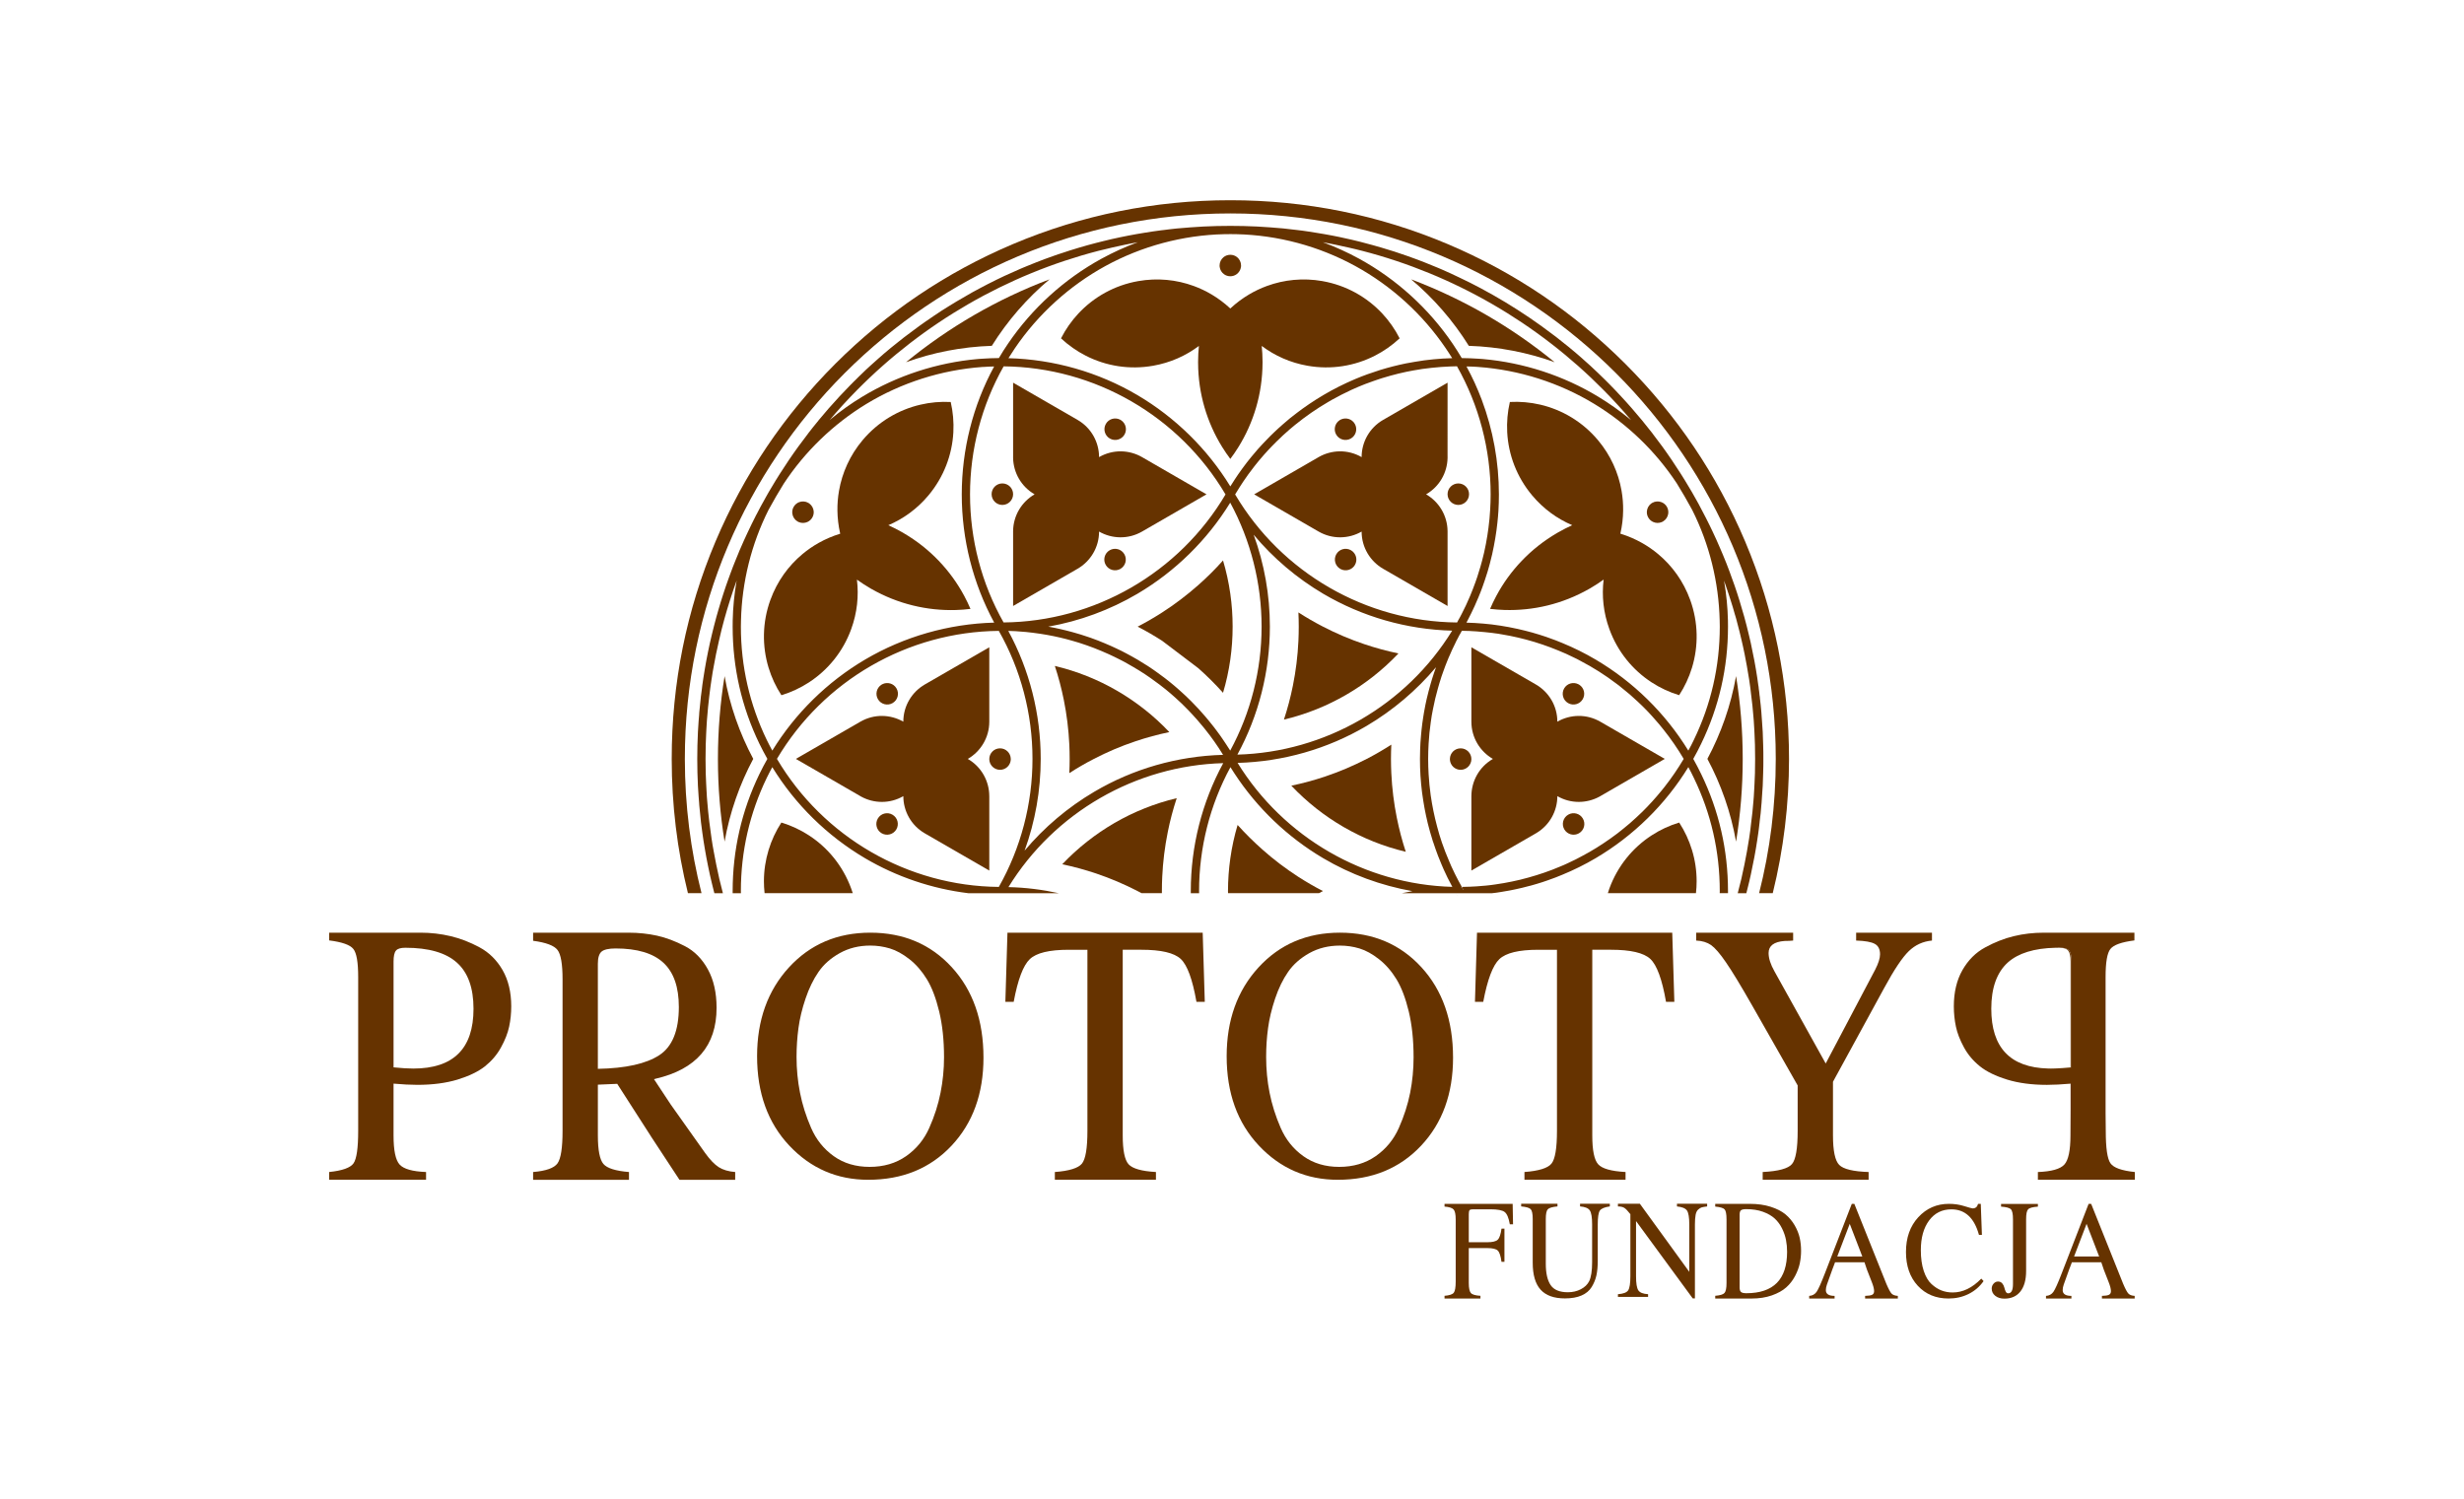 <?xml version="1.0" encoding="utf-8"?>
<!-- Generator: Adobe Illustrator 15.1.0, SVG Export Plug-In . SVG Version: 6.00 Build 0)  -->
<!DOCTYPE svg PUBLIC "-//W3C//DTD SVG 1.1//EN" "http://www.w3.org/Graphics/SVG/1.1/DTD/svg11.dtd">
<svg version="1.1" id="Warstwa_1" xmlns="http://www.w3.org/2000/svg" xmlns:xlink="http://www.w3.org/1999/xlink" x="0px" y="0px"
	 width="505.159px" height="307.311px" viewBox="0 0 505.159 307.311" enable-background="new 0 0 505.159 307.311"
	 xml:space="preserve">
<g>
	<g>
		<path fill="#663300" d="M357.777,111.009c-5.768-13.632-14.031-25.888-24.559-36.411c-10.512-10.513-22.756-18.769-36.396-24.545
			c-14.123-5.973-29.119-9-44.585-9c-15.465,0-30.46,3.027-44.584,9c-13.643,5.777-25.886,14.032-36.409,24.545
			c-10.513,10.522-18.778,22.779-24.545,36.411c-5.973,14.122-8.987,29.118-8.987,44.582c0,9.38,1.112,18.585,3.325,27.536h2.785
			c-2.236-8.802-3.417-18.032-3.417-27.536c0-61.756,50.074-111.831,111.833-111.831c61.757,0,111.821,50.075,111.821,111.831
			c0,9.504-1.18,18.734-3.414,27.536h2.797c2.211-8.951,3.336-18.156,3.336-27.536C366.777,140.127,363.738,125.131,357.777,111.009
			z"/>
		<g>
			<path fill="#663300" d="M154.428,155.59c-2.796,5.227-4.806,10.934-5.877,16.963c-0.898-5.52-1.364-11.186-1.364-16.959
				c0-5.775,0.466-11.44,1.364-16.965C149.622,144.659,151.633,150.364,154.428,155.59z"/>
		</g>
		<g>
			<path fill="#663300" d="M357.285,155.594c0,5.775-0.469,11.441-1.365,16.965c-1.07-6.033-3.082-11.742-5.877-16.969
				c2.795-5.228,4.807-10.931,5.877-16.968C356.816,144.149,357.285,149.815,357.285,155.594z"/>
		</g>
		<g>
			<path opacity="0.15" fill="#663300" d="M252.945,46.309v0.01c0.333,0,0.679,0,1.022,0.013
				C253.624,46.309,253.29,46.309,252.945,46.309z"/>
			<path fill="#663300" d="M318.729,74.264c-5.526-1.991-11.438-3.158-17.598-3.359c-3.209-5.146-7.208-9.747-11.831-13.633
				C300.064,61.329,309.984,67.104,318.729,74.264z"/>
		</g>
		<g>
			<path opacity="0.15" fill="#663300" d="M251.034,46.319h0.503v-0.01C251.375,46.309,251.204,46.309,251.034,46.319z"/>
			<path fill="#663300" d="M215.174,57.271c-4.624,3.886-8.625,8.488-11.835,13.633c-6.159,0.202-12.073,1.368-17.594,3.362
				C194.488,67.104,204.408,61.329,215.174,57.271z"/>
		</g>
		<g>
			<g>
				<g>
					<g>
						<g>
							<g id="koło_4_49_">
								<g>
									<path fill="#663300" d="M229.752,116.603c-0.001,0.004-0.004,0.004-0.004,0.004c-0.035,0.019-0.072,0.039-0.111,0.062
										c-0.021,0.013-0.043,0.026-0.068,0.034c-1.027,0.505-2.292,0.133-2.873-0.875c-0.612-1.056-0.248-2.403,0.805-3.01
										c1.054-0.611,2.402-0.25,3.008,0.806C231.11,114.66,230.77,115.983,229.752,116.603z"/>
								</g>
								<g>
									<path fill="#663300" d="M207.703,109.075c0-0.03,0-0.062,0-0.088l0.002,0.002L207.703,109.075z"/>
								</g>
								<g>
									<circle fill="#663300" cx="205.499" cy="101.321" r="2.204"/>
								</g>
							</g>
							<path fill="#663300" d="M234.136,93.72c-2.634-1.517-5.983-1.625-8.807,0c-0.007-3.037-1.584-5.997-4.409-7.627l0,0
								l-13.217-7.632l0.002,15.023v0.053l-0.002,0.186v0.003v0.183v0.018c0.074,2.97,1.644,5.834,4.406,7.425
								c-2.61,1.512-4.371,4.32-4.406,7.544v0.09l0.002,0.002l-0.002,0.086v15.17l13.217-7.632l0,0
								c2.633-1.521,4.407-4.368,4.407-7.627c2.635,1.517,5.987,1.627,8.809,0h0.001l13.218-7.632L234.136,93.72z"/>
						</g>
					</g>
					<path fill="#663300" d="M230.539,89.103c-0.609,1.054-1.952,1.414-3.009,0.805c-1.054-0.608-1.415-1.954-0.806-3.007
						c0.589-1.022,1.869-1.391,2.908-0.862l0.008,0.004c0.022,0.013,0.046,0.029,0.069,0.042c0.007,0.003,0.016,0.006,0.022,0.009
						c0.008,0.005,0.015,0.011,0.021,0.013c0.024,0.017,0.051,0.032,0.078,0.049l0.007,0.004
						C230.808,86.792,231.125,88.087,230.539,89.103z"/>
					<path fill="#663300" d="M229.639,86.043c0.029,0.017,0.063,0.033,0.091,0.05c-0.006-0.003-0.015-0.006-0.022-0.009
						C229.686,86.072,229.662,86.056,229.639,86.043z"/>
					<path fill="#663300" d="M229.829,86.155c-0.027-0.017-0.053-0.032-0.078-0.049c-0.006-0.001-0.013-0.007-0.021-0.013
						C229.764,86.112,229.798,86.135,229.829,86.155z"/>
				</g>
			</g>
		</g>
		<g>
			<g>
				<g>
					<g id="koło_4_48_">
						<g>
							<path fill="#663300" d="M207.223,155.576v0.004c0,0.039,0,0.084,0,0.129c0,0.025,0,0.049-0.001,0.076
								c-0.08,1.146-1.032,2.05-2.196,2.05c-1.218-0.001-2.204-0.985-2.207-2.202c0-1.217,0.988-2.205,2.207-2.2
								C206.22,153.433,207.197,154.384,207.223,155.576z"/>
						</g>
						<g>
							<path fill="#663300" d="M189.68,170.908c-0.024-0.017-0.051-0.029-0.076-0.047l0,0L189.68,170.908z"/>
						</g>
						<g>
							<path fill="#663300" d="M183.771,170.039c-0.609,1.051-1.953,1.414-3.01,0.807c-1.052-0.609-1.412-1.955-0.803-3.009
								c0.605-1.055,1.956-1.419,3.006-0.804C184.02,167.64,184.381,168.986,183.771,170.039z"/>
						</g>
					</g>
					<path fill="#663300" d="M189.599,140.339c-2.627,1.521-4.404,4.369-4.404,7.627c-2.632-1.516-5.985-1.626-8.805,0.004
						c-0.003,0-0.003,0-0.003,0l-13.217,7.626l13.012,7.515l0.042,0.025l0.167,0.096v0.002l0.159,0.088l0.013,0.01
						c2.609,1.424,5.875,1.495,8.634-0.1c0,3.014,1.551,5.945,4.331,7.584l0.078,0.045l0,0l0.076,0.047l13.139,7.584v-15.26h-0.003
						c-0.002-3.045-1.579-6-4.403-7.631c2.634-1.525,4.403-4.373,4.406-7.631l0,0v-15.26L189.599,140.339z"/>
				</g>
			</g>
			<path fill="#663300" d="M183.799,141.146c0.61,1.053,0.25,2.399-0.805,3.007c-1.055,0.61-2.398,0.249-3.008-0.806
				c-0.59-1.023-0.268-2.317,0.71-2.95l0.006-0.003c0.021-0.013,0.045-0.027,0.07-0.043c0.004-0.001,0.013-0.012,0.02-0.013
				c0.005-0.002,0.013-0.005,0.021-0.008c0.026-0.016,0.053-0.03,0.08-0.043l0.004-0.007
				C181.935,139.756,183.214,140.127,183.799,141.146z"/>
			<path opacity="0.15" fill="#663300" d="M180.703,140.395c0.03-0.019,0.058-0.037,0.09-0.056c-0.007,0.001-0.016,0.012-0.02,0.013
				C180.749,140.368,180.724,140.382,180.703,140.395z"/>
			<path opacity="0.15" fill="#663300" d="M180.894,140.288c-0.027,0.013-0.054,0.027-0.08,0.043
				c-0.007,0.003-0.016,0.006-0.021,0.008C180.823,140.32,180.86,140.303,180.894,140.288z"/>
		</g>
		<g>
			<g>
				<g>
					<g>
						<g>
							<g id="koło_4_47_">
								<g>
									<path fill="#663300" d="M274.728,116.603l0.003,0.004c0.035,0.019,0.072,0.039,0.111,0.062
										c0.02,0.013,0.041,0.026,0.064,0.034c1.035,0.505,2.293,0.133,2.875-0.875c0.609-1.056,0.246-2.403-0.807-3.01
										c-1.054-0.611-2.396-0.25-3.007,0.806C273.37,114.66,273.709,115.983,274.728,116.603z"/>
								</g>
								<g>
									<path fill="#663300" d="M296.773,109.075c0-0.03,0-0.062,0-0.088v0.002V109.075z"/>
								</g>
								<g>
									<path fill="#663300" d="M298.979,103.525c1.216,0,2.198-0.988,2.198-2.204c0-1.217-0.982-2.203-2.2-2.203
										c-1.216,0-2.204,0.986-2.204,2.203C296.773,102.537,297.762,103.526,298.979,103.525z"/>
								</g>
							</g>
							<path fill="#663300" d="M257.125,101.355l13.216,7.632l0,0c2.823,1.627,6.177,1.517,8.813,0c0,3.259,1.772,6.105,4.405,7.627
								l0,0l13.215,7.632v-15.17v-0.086v-0.002v-0.092c-0.033-3.223-1.795-6.031-4.404-7.543c2.764-1.594,4.334-4.456,4.404-7.425
								v-0.018v-0.183v-0.003v-0.186l-0.002-0.053l0.002-15.023l-13.215,7.632l0,0c-2.824,1.63-4.405,4.59-4.406,7.627
								c-2.824-1.627-6.176-1.517-8.812-0.001L257.125,101.355z"/>
						</g>
					</g>
					<path fill="#663300" d="M273.939,89.103c0.609,1.054,1.956,1.414,3.009,0.805c1.056-0.608,1.415-1.954,0.807-3.007
						c-0.589-1.022-1.87-1.391-2.912-0.862l-0.003,0.004c-0.022,0.013-0.048,0.029-0.072,0.042
						c-0.006,0.003-0.013,0.006-0.021,0.009c-0.007,0.005-0.013,0.011-0.02,0.013c-0.024,0.016-0.052,0.032-0.079,0.049
						l-0.006,0.004C273.671,86.792,273.352,88.083,273.939,89.103z"/>
					<path fill="#663300" d="M274.84,86.043c-0.029,0.017-0.061,0.033-0.093,0.05c0.008-0.003,0.015-0.006,0.021-0.009
						C274.792,86.072,274.817,86.056,274.84,86.043z"/>
					<path fill="#663300" d="M274.648,86.155c0.027-0.017,0.055-0.033,0.079-0.049c0.007-0.001,0.013-0.007,0.02-0.013
						C274.712,86.112,274.684,86.135,274.648,86.155z"/>
				</g>
			</g>
		</g>
		<g>
			<g>
				<g>
					<g id="koło_4_46_">
						<g>
							<path fill="#663300" d="M297.254,155.576l0.002,0.004c-0.002,0.039-0.002,0.084,0,0.127c-0.002,0.027,0,0.051,0.001,0.078
								c0.079,1.146,1.03,2.05,2.198,2.05c1.217-0.001,2.201-0.985,2.201-2.204c0-1.215-0.984-2.203-2.2-2.198
								C298.258,153.428,297.283,154.384,297.254,155.576z"/>
						</g>
						<g>
							<path fill="#663300" d="M314.796,170.908c0.026-0.017,0.051-0.031,0.079-0.047h-0.002L314.796,170.908z"/>
						</g>
						<g>
							<path fill="#663300" d="M320.705,170.039c0.608,1.051,1.955,1.414,3.01,0.807c1.055-0.609,1.414-1.955,0.805-3.009
								c-0.605-1.055-1.955-1.419-3.008-0.808C320.459,167.64,320.096,168.986,320.705,170.039z"/>
						</g>
					</g>
					<path fill="#663300" d="M301.656,132.71v15.26h0.002c0,3.258,1.771,6.106,4.408,7.631c-2.826,1.631-4.402,4.586-4.408,7.631
						h-0.002v15.26l13.14-7.584l0.077-0.047h0.002l0.078-0.045c2.776-1.639,4.328-4.57,4.328-7.584
						c2.76,1.595,6.027,1.523,8.635,0.1l0.012-0.01l0.162-0.088l0.002-0.002l0.162-0.096l0.043-0.025l13.012-7.515l-13.217-7.626
						c0,0,0,0-0.002,0c-2.824-1.632-6.174-1.52-8.809-0.004c0-3.259-1.771-6.106-4.404-7.627L301.656,132.71z"/>
				</g>
			</g>
			<path fill="#663300" d="M320.676,141.146c-0.607,1.053-0.246,2.399,0.807,3.007c1.055,0.61,2.402,0.245,3.008-0.806
				c0.592-1.023,0.273-2.317-0.705-2.95l-0.01-0.003c-0.021-0.013-0.045-0.027-0.07-0.043c-0.006-0.001-0.014-0.012-0.02-0.013
				c-0.008-0.002-0.014-0.005-0.02-0.008c-0.025-0.016-0.055-0.03-0.078-0.043l-0.01-0.007
				C322.541,139.756,321.265,140.127,320.676,141.146z"/>
			<path fill="#663300" d="M323.775,140.395c-0.027-0.019-0.059-0.037-0.09-0.056c0.006,0.001,0.014,0.012,0.02,0.013
				C323.73,140.368,323.754,140.382,323.775,140.395z"/>
			<path fill="#663300" d="M323.588,140.288c0.023,0.013,0.053,0.027,0.078,0.043c0.006,0.003,0.012,0.006,0.02,0.008
				C323.654,140.32,323.617,140.303,323.588,140.288z"/>
		</g>
		<g id="trójkąt_3_13_">
			<g>
				<g>
					<g>
						<g>
							<g>
								<g id="koło_4_43_">
									<g>
										<path fill="#663300" d="M296.775,202.17h-0.011v-0.092C296.775,202.111,296.775,202.148,296.775,202.17z"/>
									</g>
								</g>
							</g>
						</g>
					</g>
				</g>
			</g>
		</g>
		<g>
			<path fill="#663300" d="M253.498,56.244c-0.357,0.252-0.792,0.398-1.265,0.398c-0.47,0-0.905-0.146-1.263-0.398
				c-0.495-0.347-0.84-0.896-0.919-1.526c-0.009-0.093-0.018-0.185-0.018-0.279c0-0.695,0.322-1.311,0.819-1.716
				c0.379-0.305,0.857-0.484,1.382-0.484c0.523,0,1.006,0.179,1.386,0.484c0.498,0.405,0.818,1.021,0.818,1.716
				c0,0.095-0.005,0.186-0.016,0.279C254.34,55.348,253.994,55.897,253.498,56.244z"/>
			<path fill="#663300" d="M286.944,69.364v0.007c-0.002,0.002-0.002,0.002-0.002,0.002c-1.523,1.426-3.243,2.629-5.101,3.574
				h-0.005l0,0c-4.104,2.084-8.895,2.904-13.777,2.04c-3.528-0.62-6.703-2.047-9.384-4.061c0.105,1.045,0.163,2.101,0.166,3.169
				c0.002,0.056,0.002,0.113,0.002,0.17c0,0.059,0,0.115-0.002,0.17c-0.016,3.155-0.473,6.204-1.313,9.087
				c-0.844,2.896-2.07,5.624-3.627,8.131c-0.519,0.84-1.075,1.653-1.666,2.435h-0.002c-0.59-0.786-1.148-1.6-1.665-2.435
				c-1.555-2.508-2.781-5.236-3.625-8.131c-0.839-2.884-1.3-5.933-1.313-9.087c-0.003-0.056-0.003-0.111-0.003-0.17
				c0-0.057,0-0.114,0.003-0.17c0.002-1.068,0.058-2.124,0.164-3.167c-2.679,2.012-5.858,3.439-9.381,4.059
				c-4.885,0.864-9.672,0.044-13.781-2.04l0,0l0,0c-1.86-0.945-3.578-2.148-5.102-3.574c-0.001,0-0.001,0-0.001-0.002v-0.007
				c0.942-1.855,2.146-3.573,3.57-5.097c0.001,0,0.001,0,0.001,0v-0.001c3.148-3.361,7.366-5.769,12.252-6.63l0,0
				c3.958-0.699,7.862-0.291,11.381,0.999c1.282,0.468,2.515,1.056,3.684,1.75c1.336,0.797,2.591,1.733,3.737,2.792
				c0.025,0.024,0.054,0.05,0.078,0.074v0.001c0.002,0.004,0.007,0.004,0.012,0.012c-0.005-0.007-0.008-0.009-0.009-0.013
				c0.026-0.024,0.054-0.05,0.078-0.074c1.149-1.062,2.403-1.997,3.741-2.792c1.168-0.694,2.401-1.283,3.684-1.75
				c3.52-1.29,7.422-1.698,11.377-1.002c0.003,0.003,0.003,0.003,0.006,0.003c4.883,0.861,9.104,3.269,12.25,6.63l0,0
				c0,0,0,0,0.003,0.001C284.797,65.792,285.999,67.509,286.944,69.364z"/>
		</g>
		<g>
			<path fill="#663300" d="M166.819,104.824c0.038,0.434-0.051,0.885-0.289,1.292c-0.234,0.408-0.58,0.713-0.975,0.895
				c-0.549,0.255-1.198,0.282-1.783,0.036c-0.085-0.036-0.168-0.078-0.25-0.123c-0.598-0.348-0.976-0.932-1.074-1.569
				c-0.076-0.481,0.005-0.988,0.269-1.44c0.262-0.454,0.658-0.779,1.111-0.955c0.6-0.23,1.299-0.201,1.896,0.146
				c0.082,0.05,0.159,0.099,0.231,0.157C166.463,103.645,166.765,104.222,166.819,104.824z"/>
			<path fill="#663300" d="M194.901,82.422l0.008,0.004c0,0,0,0.001,0.004,0.001c0.47,2.031,0.652,4.121,0.54,6.205l0,0l0,0
				c-0.249,4.597-1.937,9.154-5.123,12.955c-2.298,2.742-5.125,4.782-8.207,6.096c0.954,0.43,1.896,0.911,2.826,1.44
				c0.052,0.026,0.101,0.056,0.151,0.082c0.049,0.032,0.095,0.062,0.147,0.092c2.719,1.586,5.132,3.506,7.212,5.682
				c2.084,2.174,3.833,4.603,5.229,7.204c0.465,0.868,0.89,1.756,1.276,2.658l-0.001,0.001c-0.979,0.122-1.958,0.195-2.943,0.227
				c-2.949,0.093-5.926-0.209-8.852-0.928c-2.92-0.711-5.788-1.84-8.528-3.402c-0.051-0.027-0.097-0.056-0.148-0.083
				c-0.05-0.031-0.099-0.06-0.147-0.09c-0.922-0.538-1.809-1.114-2.662-1.726c0.405,3.326,0.052,6.793-1.174,10.153
				c-1.694,4.66-4.8,8.4-8.658,10.914l0,0v0.001c-1.749,1.137-3.647,2.024-5.645,2.632c0,0,0,0-0.001,0l-0.007-0.006
				c-1.135-1.743-2.021-3.643-2.628-5.636c0,0,0-0.001,0-0.006h-0.002c-1.334-4.406-1.31-9.265,0.384-13.924
				c0,0,0-0.001,0.005-0.001c1.371-3.777,3.674-6.952,6.552-9.354c1.046-0.877,2.172-1.652,3.358-2.317
				c1.359-0.76,2.797-1.377,4.288-1.838c0.034-0.014,0.069-0.021,0.103-0.034l0.002,0.001c0.002,0,0.007-0.001,0.012-0.001
				c-0.005,0-0.009,0-0.012,0c-0.009-0.036-0.018-0.07-0.027-0.106c-0.344-1.524-0.527-3.076-0.548-4.636
				c-0.018-1.357,0.089-2.718,0.327-4.065c0.643-3.694,2.238-7.275,4.823-10.355c0.001,0,0.001,0,0.001,0
				c3.188-3.797,7.382-6.25,11.868-7.292h0.002l0,0C190.734,82.494,192.824,82.31,194.901,82.422z"/>
		</g>
		<g>
			<path fill="#663300" d="M174.832,183.127h-18.08c-0.091-0.824-0.136-1.639-0.136-2.453c0-2.188,0.331-4.332,0.951-6.383
				c0.607-1.997,1.49-3.898,2.624-5.641h0.012c1.994,0.605,3.897,1.488,5.64,2.625c3.864,2.512,6.97,6.259,8.667,10.913
				C174.625,182.498,174.729,182.818,174.832,183.127z"/>
		</g>
		<g>
			<path fill="#663300" d="M347.836,180.688c0,0.814-0.045,1.625-0.137,2.439h-18.066c0.092-0.32,0.193-0.629,0.309-0.938
				c1.697-4.654,4.803-8.401,8.668-10.913c1.742-1.137,3.645-2.02,5.641-2.625h0.01c1.137,1.742,2.02,3.644,2.627,5.641
				C347.516,176.342,347.836,178.498,347.836,180.688z"/>
		</g>
		<g>
			<path fill="#663300" d="M338.496,103.259c0.074-0.055,0.152-0.109,0.234-0.155c0.6-0.345,1.295-0.378,1.895-0.146
				c0.453,0.173,0.852,0.498,1.115,0.955c0.26,0.452,0.342,0.959,0.268,1.437c-0.102,0.636-0.475,1.224-1.074,1.57
				c-0.084,0.046-0.166,0.086-0.25,0.122c-0.586,0.248-1.234,0.222-1.785-0.036c-0.395-0.181-0.736-0.485-0.973-0.891
				c-0.238-0.409-0.326-0.86-0.289-1.293C337.691,104.216,337.99,103.641,338.496,103.259z"/>
			<path fill="#663300" d="M309.551,82.416l-0.006,0.004c0,0,0,0.001-0.001,0.006c-0.47,2.029-0.654,4.119-0.544,6.2v0.001v0.003
				c0.248,4.593,1.936,9.153,5.123,12.95c2.301,2.743,5.125,4.785,8.209,6.097c-0.955,0.431-1.898,0.909-2.827,1.44
				c-0.048,0.026-0.101,0.055-0.147,0.084c-0.049,0.029-0.102,0.056-0.15,0.089c-2.72,1.589-5.134,3.508-7.21,5.679
				c-2.085,2.176-3.838,4.604-5.228,7.205c-0.467,0.871-0.893,1.756-1.277,2.66v0.004c0.977,0.118,1.957,0.193,2.943,0.222
				c2.947,0.093,5.924-0.208,8.853-0.925c2.919-0.714,5.788-1.842,8.528-3.405c0.051-0.027,0.098-0.056,0.146-0.083
				c0.051-0.03,0.1-0.056,0.148-0.086c0.924-0.54,1.811-1.118,2.658-1.729c-0.402,3.325-0.047,6.792,1.178,10.153
				c1.693,4.659,4.799,8.402,8.656,10.917v-0.003v0.003c1.748,1.138,3.65,2.024,5.646,2.629l0,0l0.008-0.003
				c1.135-1.742,2.021-3.644,2.629-5.639c-0.004-0.001-0.004-0.001,0-0.001l0.002-0.004c1.338-4.401,1.313-9.265-0.383-13.921
				c0-0.002,0-0.002-0.004-0.002c-1.373-3.777-3.674-6.952-6.555-9.356c-1.049-0.876-2.172-1.652-3.355-2.313
				c-1.361-0.762-2.799-1.381-4.287-1.842c-0.037-0.01-0.074-0.021-0.105-0.031v0.003c-0.006,0-0.012-0.003-0.012-0.003
				s0.006,0,0.012,0c0.006-0.036,0.016-0.073,0.023-0.109c0.346-1.521,0.529-3.076,0.547-4.634c0.02-1.355-0.09-2.718-0.326-4.065
				c-0.643-3.693-2.24-7.277-4.822-10.354c-0.002,0-0.002,0-0.002,0c-3.188-3.802-7.383-6.252-11.864-7.297h-0.003c0,0,0,0-0.002,0
				C313.717,82.488,311.633,82.305,309.551,82.416z"/>
		</g>
		<g>
			<path fill="#663300" d="M252.237,155.59c0-0.002-0.001-0.002-0.001-0.002s-0.002,0-0.002,0.002c0,0,0,0.004-0.002,0.004
				c0.002,0,0.002,0,0.004,0c0.001,0,0.001,0,0.004,0C252.237,155.594,252.237,155.59,252.237,155.59z M252.237,155.59
				c0-0.002-0.001-0.002-0.001-0.002s-0.002,0-0.002,0.002c0,0,0,0.004-0.002,0.004c0.002,0,0.002,0,0.004,0
				c0.001,0,0.001,0,0.004,0C252.237,155.594,252.237,155.59,252.237,155.59z M252.237,155.59c0-0.002-0.001-0.002-0.001-0.002
				s-0.002,0-0.002,0.002c0,0,0,0.004-0.002,0.004c0.002,0,0.002,0,0.004,0c0.001,0,0.001,0,0.004,0
				C252.237,155.594,252.237,155.59,252.237,155.59z M252.237,155.59c0-0.002-0.001-0.002-0.001-0.002s-0.002,0-0.002,0.002
				c0,0,0,0.004-0.002,0.004c0.002,0,0.002,0,0.004,0c0.001,0,0.001,0,0.004,0C252.237,155.594,252.237,155.59,252.237,155.59z
				 M252.237,155.59c0-0.002-0.001-0.002-0.001-0.002s-0.002,0-0.002,0.002c0,0,0,0.004-0.002,0.004c0.002,0,0.002,0,0.004,0
				c0.001,0,0.001,0,0.004,0C252.237,155.594,252.237,155.59,252.237,155.59z M252.237,155.59c0-0.002-0.001-0.002-0.001-0.002
				s-0.002,0-0.002,0.002c0,0,0,0.004-0.002,0.004c0.002,0,0.002,0,0.004,0c0.001,0,0.001,0,0.004,0
				C252.237,155.594,252.237,155.59,252.237,155.59z M252.237,155.59c0-0.002-0.001-0.002-0.001-0.002s-0.002,0-0.002,0.002
				c0,0,0,0.004-0.002,0.004c0.002,0,0.002,0,0.004,0c0.001,0,0.001,0,0.004,0C252.237,155.594,252.237,155.59,252.237,155.59z
				 M252.237,155.59c0-0.002-0.001-0.002-0.001-0.002s-0.002,0-0.002,0.002c0,0,0,0.004-0.002,0.004c0.002,0,0.002,0,0.004,0
				c0.001,0,0.001,0,0.004,0C252.237,155.594,252.237,155.59,252.237,155.59z M252.237,155.59c0-0.002-0.001-0.002-0.001-0.002
				s-0.002,0-0.002,0.002c0,0,0,0.004-0.002,0.004c0.002,0,0.002,0,0.004,0c0.001,0,0.001,0,0.004,0
				C252.237,155.594,252.237,155.59,252.237,155.59z M252.237,155.59c0-0.002-0.001-0.002-0.001-0.002s-0.002,0-0.002,0.002
				c0,0,0,0.004-0.002,0.004c0.002,0,0.002,0,0.004,0c0.001,0,0.001,0,0.004,0C252.237,155.594,252.237,155.59,252.237,155.59z
				 M252.237,155.59c0-0.002-0.001-0.002-0.001-0.002s-0.002,0-0.002,0.002c0,0,0,0.004-0.002,0.004c0.002,0,0.002,0,0.004,0
				c0.001,0,0.001,0,0.004,0C252.237,155.594,252.237,155.59,252.237,155.59z"/>
		</g>
		<g>
			<polygon fill="#663300" points="252.24,155.594 252.236,155.594 252.231,155.594 252.233,155.59 252.236,155.588 252.237,155.59 
							"/>
		</g>
		<g>
			<polygon fill="#663300" points="252.24,155.594 252.236,155.594 252.231,155.594 252.233,155.59 252.236,155.588 252.237,155.59 
							"/>
		</g>
		<g>
			<path fill="#663300" d="M252.237,155.59c0-0.002-0.001-0.002-0.001-0.002s-0.002,0-0.002,0.002c0,0,0,0.004-0.002,0.004
				c0.002,0,0.002,0,0.004,0c0.001,0,0.001,0,0.004,0C252.237,155.594,252.237,155.59,252.237,155.59z"/>
		</g>
		<g>
			<polygon fill="#663300" points="252.24,155.594 252.236,155.594 252.231,155.594 252.233,155.59 252.236,155.588 252.237,155.59 
							"/>
		</g>
		<g>
			<path fill="#663300" d="M286.704,133.974c-1.579,1.672-3.278,3.219-5.079,4.645c-3.561,2.813-7.531,5.127-11.807,6.832
				c-2.124,0.85-4.325,1.546-6.589,2.085c0.745-2.266,1.36-4.59,1.837-6.963c0.602-2.988,0.986-6.05,1.131-9.18
				c0.043-0.962,0.068-1.935,0.068-2.913s-0.025-1.951-0.068-2.916c1.625,1.049,3.306,2.021,5.037,2.914
				c2.721,1.405,5.557,2.615,8.5,3.604C282.001,132.846,284.326,133.479,286.704,133.974z"/>
			<polygon fill="#663300" points="252.24,155.594 252.236,155.594 252.231,155.594 252.233,155.59 252.236,155.588 252.237,155.59 
							"/>
		</g>
		<g>
			<polygon fill="#663300" points="252.24,155.594 252.236,155.594 252.237,155.59 			"/>
		</g>
		<g>
			<path fill="#663300" d="M288.206,174.641c-2.268-0.541-4.475-1.24-6.604-2.092l-0.004-0.002
				c-4.26-1.701-8.214-4.006-11.761-6.804h-0.001c-1.807-1.427-3.51-2.984-5.096-4.655c2.378-0.494,4.707-1.129,6.972-1.891
				c2.937-0.991,5.778-2.197,8.494-3.604c1.731-0.893,3.411-1.868,5.036-2.918c-0.045,0.968-0.07,1.942-0.07,2.918
				c0,0.978,0.025,1.947,0.07,2.914c0.145,3.126,0.529,6.191,1.129,9.178h0.002C286.85,170.056,287.461,172.375,288.206,174.641z"/>
		</g>
		<g>
			<polygon fill="#663300" points="252.236,155.594 252.231,155.594 252.233,155.59 			"/>
		</g>
		<path fill="#663300" d="M252.237,155.59c0-0.002-0.001-0.002-0.001-0.002s-0.002,0-0.002,0.002c0,0,0,0.004-0.002,0.004
			c0.002,0,0.002,0,0.004,0c0.001,0,0.001,0,0.004,0C252.237,155.594,252.237,155.59,252.237,155.59z"/>
		<path fill="#663300" d="M241.244,163.65c-0.745,2.259-1.364,4.588-1.834,6.946v0.015c-0.607,2.979-0.985,6.051-1.135,9.172
			c-0.047,0.96-0.069,1.935-0.069,2.922v0.422h-4.162c-0.264-0.146-0.538-0.284-0.802-0.422c-2.729-1.41-5.559-2.615-8.507-3.612
			c-2.259-0.756-4.584-1.398-6.958-1.891c1.583-1.675,3.291-3.233,5.101-4.655c3.543-2.797,7.499-5.102,11.752-6.799
			C236.762,164.891,238.973,164.189,241.244,163.65z"/>
		<path fill="#663300" d="M238.277,131.396c-1.631-1.051-3.311-2.025-5.04-2.918c1.729-0.893,3.409-1.869,5.04-2.917
			c2.6-1.675,5.065-3.547,7.372-5.586c1.795-1.587,3.498-3.276,5.091-5.064c0.663,2.217,1.162,4.504,1.496,6.845v0.005v0.001
			c0.313,2.194,0.473,4.437,0.473,6.717c0,2.281-0.16,4.523-0.473,6.718l0,0c0,0.006,0,0.006,0,0.006
			c-0.333,2.342-0.833,4.626-1.496,6.842c-1.594-1.787-3.296-3.474-5.091-5.063l-0.003-0.001L238.277,131.396z"/>
		<path fill="#663300" d="M239.731,150.101c-2.374,0.494-4.701,1.126-6.968,1.891l0,0c-2.943,0.986-5.78,2.194-8.499,3.603
			c-1.728,0.891-3.407,1.863-5.035,2.917c0.042-0.966,0.069-1.939,0.069-2.917c0-0.976-0.027-1.951-0.069-2.92
			c-0.148-3.126-0.53-6.189-1.133-9.176l0,0c-0.475-2.373-1.091-4.698-1.836-6.96c2.262,0.534,4.462,1.234,6.589,2.081
			c4.275,1.709,8.241,4.019,11.794,6.829l0.002,0.003c0.002,0,0.002,0,0.003,0h0.006
			C236.458,146.876,238.153,148.432,239.731,150.101z"/>
		<path fill="#663300" d="M271.222,182.693c-0.274,0.138-0.538,0.287-0.813,0.434h-18.641c-0.011-0.146-0.011-0.284-0.011-0.434
			c0-2.281,0.171-4.528,0.48-6.719c0.332-2.34,0.836-4.631,1.491-6.832c1.604,1.777,3.301,3.461,5.102,5.055
			c2.293,2.041,4.769,3.91,7.359,5.586C267.818,180.826,269.502,181.809,271.222,182.693z"/>
		<g>
			<path opacity="0.15" fill="#663300" d="M250.703,154.687c0.02,0.021,0.03,0.044,0.044,0.077h0.012
				C250.747,154.742,250.722,154.708,250.703,154.687z"/>
		</g>
		<path opacity="0.15" fill="#663300" d="M297.762,129.305l-0.033,0.033h0.033c0-0.012,0-0.023,0.023-0.033H297.762z
			 M298.461,183.127c0.092,0.141,0.148,0.266,0.229,0.402c0.022,0.012,0.022,0.012,0.022,0.012s0,0,0.013,0v-0.012L298.461,183.127z
			 M297.762,181.855h-0.033l0.021,0.023h0.035C297.762,181.867,297.762,181.867,297.762,181.855z M299.699,181.844
			c-0.172,0.012-0.345,0.012-0.492,0.012h0.344l0.344,0.333C299.814,182.074,299.756,181.959,299.699,181.844z M300.662,183.541
			l-0.012-0.012v-0.012h-0.023l0.012,0.012c0,0.012,0,0.012,0,0.012H300.662z M299.699,129.327c0,0.012-0.012,0.012-0.012,0.023
			c-0.033,0.057-0.078,0.129-0.103,0.195c0.035-0.066,0.069-0.138,0.114-0.195c0-0.011,0-0.023,0.012-0.023H299.699z
			 M294.621,169.428c0.287,1.113,0.619,2.225,0.997,3.327C295.251,171.652,294.919,170.541,294.621,169.428z"/>
		<g>
			<path opacity="0.15" fill="#663300" d="M203.802,183.529v0.012h0.022c0.012,0,0.012-0.012,0.012-0.012H203.802z"/>
		</g>
		<g>
			<path opacity="0.15" fill="#663300" d="M305.901,128.043c1.134,0.139,2.269,0.32,3.405,0.528
				C308.182,128.354,307.049,128.182,305.901,128.043z M298.725,183.529v0.012h0.482
				C299.047,183.541,298.875,183.541,298.725,183.529z M299.699,181.844c-0.172,0.012-0.345,0.012-0.492,0.012h0.344l0.344,0.333
				C299.814,182.074,299.756,181.959,299.699,181.844z M299.895,182.188c0.012,0.022,0.022,0.056,0.034,0.08l0.126,0.196v-0.115
				L299.895,182.188z M306.611,181.328c1.136-0.16,2.271-0.355,3.394-0.594C308.883,180.962,307.747,181.156,306.611,181.328z
				 M310.005,180.734c1.112-0.221,2.226-0.494,3.324-0.805C312.23,180.229,311.129,180.502,310.005,180.734z"/>
		</g>
		<g>
			<path opacity="0.15" fill="#663300" d="M295.795,73.523c0.643-0.033,1.285-0.069,1.926-0.08c0-0.011,0-0.011,0-0.011
				C297.08,73.455,296.438,73.479,295.795,73.523z M271.281,81.008c-0.479,0.288-0.961,0.585-1.444,0.895
				c0.483-0.298,0.966-0.597,1.444-0.883c2.1-1.236,4.289-2.337,6.533-3.288C275.57,78.67,273.381,79.76,271.281,81.008z"/>
		</g>
		<g>
			<path opacity="0.15" fill="#663300" d="M299.895,182.188c0.012,0.022,0.022,0.056,0.034,0.08l0.126,0.196v-0.115L299.895,182.188
				z M298.725,183.529l-0.264-0.402c0.092,0.141,0.148,0.266,0.229,0.402c0.022,0.012,0.022,0.012,0.022,0.012s0,0,0.013,0h0.482
				C299.047,183.541,298.875,183.541,298.725,183.529z"/>
		</g>
		<path opacity="0.15" fill="#663300" d="M271.198,49.663c0.023,0.011,0.036,0.011,0.06,0.023c0.445,0.082,0.881,0.162,1.318,0.239
			C272.117,49.823,271.656,49.743,271.198,49.663z M329.518,78.313c-0.047-0.048-0.092-0.082-0.127-0.116
			c0.117,0.116,0.23,0.229,0.355,0.355C329.678,78.473,329.586,78.393,329.518,78.313z M328.807,80.007
			c-13.666-13.838-30.793-23.731-49.524-28.579c-0.919-0.241-1.847-0.458-2.774-0.666c22.836,5.284,42.933,17.873,57.629,35.161
			c0.092,0.057,0.174,0.137,0.266,0.206C332.623,84.021,330.756,81.981,328.807,80.007z M354.475,122.026
			c-0.092-0.288-0.184-0.563-0.287-0.839c0.23,0.675,0.449,1.341,0.666,2.017C354.729,122.804,354.6,122.415,354.475,122.026z
			 M353.971,120.524c-0.16-0.505-0.332-0.999-0.516-1.493c0.012,0.047,0.012,0.103,0.023,0.152c0.24,0.663,0.482,1.33,0.709,2.004
			C354.119,120.969,354.053,120.742,353.971,120.524z M355.967,126.932c-0.059-0.208-0.117-0.425-0.184-0.633
			c-0.035-0.137-0.08-0.274-0.129-0.414c0.186,0.646,0.367,1.308,0.541,1.975c0.162,0.583,0.309,1.157,0.459,1.73
			C356.436,128.697,356.205,127.814,355.967,126.932z M356.254,183.127h0.01c0.527-1.947,0.986-3.906,1.375-5.878
			C357.227,179.231,356.768,181.191,356.254,183.127z M352.939,113.049c-0.104-0.241-0.205-0.482-0.32-0.723
			c0.217,0.494,0.422,0.986,0.629,1.479C353.145,113.551,353.041,113.3,352.939,113.049z M174.958,78.313
			c-0.068,0.069-0.126,0.125-0.172,0.183c0.058-0.07,0.127-0.126,0.184-0.183H174.958z M209.694,54.891
			c-0.184,0.08-0.367,0.159-0.55,0.24c0.275-0.116,0.538-0.229,0.813-0.345C209.865,54.822,209.773,54.855,209.694,54.891z
			 M225.194,51.429c-18.733,4.848-35.85,14.729-49.526,28.579c-1.948,1.974-3.818,4.013-5.593,6.134
			c0.068-0.068,0.136-0.127,0.217-0.183c14.72-17.312,34.804-29.911,57.676-35.195C227.039,50.971,226.11,51.188,225.194,51.429z
			 M231.9,49.924c0.437-0.077,0.86-0.157,1.319-0.239c0.012-0.012,0.022-0.012,0.045-0.023
			C232.817,49.743,232.359,49.834,231.9,49.924z M148.5,126.945c-0.402,1.455-0.769,2.909-1.09,4.377
			c0.963-4.139,2.156-8.195,3.588-12.139c0.011-0.049,0.011-0.104,0.023-0.152C150.081,121.633,149.244,124.271,148.5,126.945z
			 M146.837,177.249c0.389,1.972,0.848,3.931,1.364,5.878h0.023C147.708,181.191,147.249,179.231,146.837,177.249z"/>
		<path fill="#663300" d="M361.479,152.829c-0.012-0.916-0.043-1.832-0.092-2.751c-0.031-0.734-0.092-1.469-0.148-2.201
			c-0.01-0.414-0.047-0.814-0.09-1.229c0-0.193-0.012-0.388-0.037-0.571c-0.078-0.999-0.193-1.998-0.309-2.994
			c0-0.056,0-0.102-0.01-0.161v-0.033c-0.012-0.069-0.012-0.137-0.035-0.196c0-0.056,0-0.102-0.023-0.149
			c-0.033-0.446-0.09-0.881-0.16-1.305c-0.01-0.276-0.047-0.538-0.104-0.803c-0.047-0.471-0.127-0.94-0.193-1.4
			c-0.094-0.607-0.184-1.202-0.287-1.799c-0.117-0.62-0.207-1.213-0.322-1.812c-0.24-1.201-0.471-2.406-0.732-3.598
			c-0.117-0.494-0.23-0.986-0.346-1.48c-0.059-0.263-0.125-0.538-0.195-0.803c-0.113-0.435-0.217-0.859-0.318-1.283
			c-0.15-0.597-0.313-1.192-0.471-1.777c-0.15-0.539-0.299-1.078-0.471-1.606c-0.297-1.077-0.631-2.13-0.973-3.198
			c-0.174-0.527-0.346-1.055-0.529-1.582c-0.344-0.987-0.699-1.972-1.066-2.958c-0.412-1.112-0.848-2.224-1.318-3.336
			c-0.207-0.492-0.412-0.984-0.629-1.479c-0.484-1.133-0.988-2.26-1.514-3.357c-0.184-0.393-0.379-0.803-0.574-1.192
			c-0.242-0.505-0.492-1.011-0.744-1.49c-0.254-0.494-0.504-0.999-0.77-1.48c-0.504-1.009-1.043-1.972-1.594-2.936
			c-0.355-0.654-0.734-1.294-1.123-1.937c-0.561-0.963-1.148-1.903-1.742-2.842c-0.596-0.94-1.217-1.871-1.834-2.798
			c-0.631-0.916-1.262-1.835-1.914-2.729c-0.643-0.882-1.297-1.755-1.963-2.612c-0.012-0.036-0.033-0.07-0.066-0.103
			c-0.676-0.872-1.367-1.731-2.064-2.581c-0.021-0.045-0.059-0.082-0.092-0.114c-0.676-0.826-1.363-1.629-2.063-2.429
			c-0.734-0.85-1.49-1.674-2.246-2.489c-0.736-0.803-1.504-1.606-2.273-2.385c-0.01-0.024-0.043-0.045-0.055-0.057
			c-0.082-0.08-0.162-0.16-0.242-0.242c-0.125-0.126-0.238-0.239-0.355-0.355c-0.045-0.046-0.078-0.08-0.113-0.115
			c-0.082-0.08-0.16-0.147-0.23-0.229c-0.996-0.986-2.006-1.949-3.037-2.901c-0.355-0.322-0.711-0.63-1.066-0.952
			c-0.195-0.182-0.379-0.342-0.572-0.515c-0.369-0.308-0.725-0.63-1.09-0.952c-0.939-0.79-1.891-1.593-2.867-2.349l-1.443-1.147
			c-0.975-0.734-1.948-1.466-2.947-2.188c-1.594-1.148-3.22-2.257-4.873-3.313c-1.639-1.055-3.311-2.064-5.008-3.026
			c-0.86-0.495-1.731-0.976-2.602-1.434c-1.422-0.756-2.867-1.49-4.323-2.167c-1.204-0.584-2.396-1.134-3.61-1.66
			c-0.127-0.059-0.264-0.116-0.402-0.173c-0.149-0.059-0.297-0.127-0.436-0.183c-0.379-0.161-0.756-0.31-1.123-0.458
			c-1.137-0.482-2.271-0.919-3.416-1.343c-0.574-0.208-1.146-0.424-1.721-0.621c-1.731-0.617-3.484-1.179-5.251-1.695
			c-0.584-0.171-1.169-0.343-1.765-0.505c-0.871-0.25-1.742-0.481-2.625-0.699c-0.609-0.162-1.215-0.309-1.836-0.446
			c-0.811-0.196-1.639-0.368-2.451-0.541c-0.47-0.09-0.951-0.193-1.423-0.285c-0.562-0.114-1.123-0.217-1.685-0.309
			c-0.551-0.092-1.113-0.193-1.662-0.275c-0.504-0.08-1.01-0.16-1.513-0.24c-0.815-0.129-1.64-0.242-2.489-0.333
			c-0.871-0.116-1.73-0.205-2.602-0.298c-0.022,0-0.059,0-0.09-0.011c-0.873-0.081-1.756-0.161-2.639-0.218
			c-0.906-0.07-1.823-0.127-2.729-0.175c-0.93-0.044-1.848-0.077-2.774-0.102c-0.343-0.011-0.677-0.023-1.009-0.011
			c-0.345-0.012-0.688-0.012-1.021-0.012c-0.239-0.011-0.47-0.011-0.71-0.011c-0.229,0-0.47,0-0.699,0.011h-0.504
			c-0.172,0-0.345,0-0.504,0.012c-0.345-0.012-0.688,0-1.021,0.011c-0.927,0.024-1.856,0.058-2.785,0.102
			c-0.906,0.047-1.823,0.104-2.729,0.175c-0.883,0.057-1.755,0.137-2.626,0.218c-0.033,0.011-0.068,0.011-0.103,0.011h-0.033
			c-0.518,0.057-1.032,0.115-1.548,0.173c-0.299,0.033-0.585,0.068-0.883,0.113c-0.264,0.023-0.527,0.058-0.791,0.092
			c-0.562,0.069-1.113,0.15-1.675,0.229c-0.034,0-0.056,0.013-0.079,0.013c-0.538,0.079-1.055,0.161-1.593,0.252
			c-0.55,0.082-1.113,0.183-1.651,0.275c-0.55,0.092-1.112,0.195-1.663,0.309c-0.561,0.103-1.1,0.219-1.65,0.332
			c-1.193,0.242-2.374,0.518-3.554,0.814c-0.459,0.115-0.917,0.229-1.377,0.344c-1.191,0.309-2.372,0.632-3.552,0.986
			c-0.654,0.196-1.309,0.39-1.949,0.596c-0.426,0.139-0.837,0.263-1.25,0.414c-0.676,0.205-1.365,0.448-2.041,0.686
			c-0.573,0.197-1.158,0.414-1.73,0.621c-0.574,0.218-1.136,0.437-1.708,0.653c-0.276,0.104-0.54,0.208-0.803,0.322
			c-0.48,0.185-0.962,0.379-1.443,0.584c-0.023,0.012-0.035,0.012-0.059,0.024l-0.012,0.012c-0.079,0.021-0.171,0.068-0.263,0.102
			c-0.275,0.116-0.538,0.229-0.813,0.345c-1.125,0.481-2.237,0.985-3.337,1.49c-0.01,0.011-0.022,0.011-0.034,0.022
			c-0.494,0.242-0.999,0.471-1.49,0.711c-0.114,0.069-0.265,0.125-0.401,0.206c-0.459,0.219-0.917,0.445-1.377,0.687
			c-0.526,0.275-1.077,0.562-1.617,0.849c-0.526,0.286-1.065,0.572-1.616,0.872c-1.055,0.595-2.11,1.205-3.165,1.835
			c-0.515,0.309-1.043,0.631-1.558,0.952c-1.044,0.64-2.076,1.305-3.083,1.994c-0.481,0.321-0.963,0.653-1.433,0.986
			c-0.035,0.012-0.08,0.033-0.115,0.069c-0.494,0.343-0.976,0.687-1.468,1.043c-0.825,0.595-1.65,1.205-2.465,1.835
			c-0.25,0.17-0.493,0.354-0.732,0.549c-0.401,0.309-0.793,0.631-1.182,0.94c-0.974,0.756-1.938,1.559-2.878,2.36
			c-0.367,0.322-0.722,0.644-1.087,0.952c-0.195,0.173-0.39,0.333-0.574,0.515c-0.355,0.322-0.711,0.63-1.066,0.952
			c-0.619,0.563-1.227,1.124-1.823,1.72c-0.194,0.195-0.401,0.379-0.608,0.584l-0.595,0.597c-0.035,0.035-0.081,0.069-0.114,0.115
			c-0.07,0.046-0.127,0.103-0.185,0.172c-0.046,0.057-0.114,0.113-0.171,0.173c-0.057,0.057-0.126,0.113-0.184,0.183
			c-0.069,0.056-0.125,0.115-0.172,0.182c-0.045,0.036-0.08,0.082-0.115,0.116c-0.033,0.012-0.056,0.033-0.068,0.057
			c-0.769,0.779-1.536,1.582-2.281,2.385c-0.745,0.814-1.501,1.639-2.247,2.489c-0.688,0.8-1.388,1.603-2.064,2.429
			c-0.023,0.033-0.056,0.069-0.08,0.114c-0.71,0.849-1.388,1.709-2.064,2.581c-0.046,0.033-0.058,0.067-0.069,0.103
			c-0.665,0.857-1.318,1.73-1.959,2.612c-0.654,0.895-1.285,1.813-1.915,2.729c-0.62,0.927-1.238,1.858-1.835,2.798
			c-0.596,0.939-1.181,1.879-1.742,2.842c-0.39,0.63-0.757,1.272-1.112,1.912c-0.401,0.702-0.792,1.413-1.169,2.111
			c-0.275,0.527-0.549,1.032-0.802,1.536c-0.011,0.023-0.022,0.023-0.022,0.023c-0.322,0.619-0.632,1.25-0.93,1.858
			c-0.309,0.631-0.607,1.261-0.905,1.892c-0.241,0.505-0.47,1.009-0.699,1.513c-0.229,0.503-0.459,1.018-0.676,1.536
			c-0.115,0.24-0.218,0.494-0.321,0.734c-0.023,0.033-0.035,0.079-0.046,0.125c-0.012,0.013-0.012,0.024-0.012,0.036
			c-0.011,0.011-0.011,0.036-0.022,0.057c-0.012,0.023-0.023,0.056-0.035,0.08c-0.034,0.067-0.057,0.127-0.079,0.195
			c-0.195,0.471-0.402,0.952-0.585,1.423c-0.127,0.32-0.252,0.629-0.379,0.95c-0.034,0.08-0.068,0.17-0.102,0.253
			c-0.172,0.446-0.344,0.893-0.506,1.351c-0.159,0.425-0.32,0.862-0.47,1.284c-0.158,0.425-0.309,0.86-0.458,1.297
			c-0.185,0.527-0.355,1.055-0.528,1.582c-0.343,1.068-0.676,2.121-0.984,3.198c-0.162,0.528-0.311,1.067-0.459,1.606
			c-0.161,0.585-0.321,1.181-0.47,1.777c-0.114,0.424-0.217,0.848-0.321,1.283c-0.079,0.265-0.138,0.54-0.194,0.803
			c-0.116,0.494-0.229,0.986-0.344,1.48c-0.265,1.192-0.504,2.397-0.735,3.598c-0.114,0.599-0.217,1.192-0.32,1.812
			c-0.103,0.597-0.195,1.192-0.287,1.799c-0.07,0.459-0.138,0.929-0.207,1.4c-0.046,0.265-0.08,0.526-0.092,0.803
			c-0.068,0.424-0.126,0.859-0.172,1.305c-0.011,0.047-0.022,0.093-0.022,0.149c-0.012,0.059-0.012,0.127-0.024,0.196v0.033
			c-0.125,1.043-0.229,2.1-0.321,3.155c-0.021,0.183-0.032,0.378-0.032,0.571c-0.048,0.414-0.081,0.814-0.104,1.229
			c-0.059,0.732-0.103,1.467-0.139,2.201c-0.044,0.919-0.079,1.835-0.103,2.751c-0.022,0.917-0.034,1.846-0.034,2.762
			c0,0.931,0.011,1.847,0.034,2.765c0.024,0.916,0.059,1.832,0.103,2.752c0.036,0.72,0.08,1.442,0.139,2.165
			c0.023,0.425,0.056,0.858,0.104,1.284c0,0.185,0.011,0.366,0.032,0.538c0.092,1.067,0.196,2.121,0.321,3.188
			c0.013,0.126,0.024,0.229,0.036,0.354c0.057,0.47,0.115,0.92,0.183,1.4c0.012,0.206,0.045,0.41,0.081,0.629
			c0.147,1.09,0.32,2.19,0.504,3.279c0.103,0.605,0.206,1.216,0.32,1.811c0.231,1.204,0.47,2.409,0.735,3.602
			c0.115,0.492,0.228,0.986,0.344,1.479c0.056,0.276,0.115,0.539,0.194,0.803c0.104,0.436,0.207,0.859,0.321,1.283
			c0.022,0.07,0.034,0.137,0.057,0.205h1.743c-0.516-1.947-0.975-3.906-1.364-5.878c-0.185-0.874-0.345-1.755-0.504-2.638
			c-0.173-0.885-0.321-1.779-0.447-2.659c0-0.024,0-0.048-0.012-0.07c-0.171-1.122-0.321-2.259-0.458-3.382
			c-0.172-1.41-0.31-2.843-0.426-4.277c-0.022-0.273-0.044-0.549-0.068-0.836c-0.035-0.537-0.068-1.077-0.091-1.615
			c-0.036-0.367-0.047-0.736-0.058-1.102c-0.046-0.746-0.069-1.479-0.092-2.224v-0.16c-0.022-0.896-0.035-1.789-0.035-2.695
			c0-0.904,0.012-1.799,0.035-2.694v-0.16c0.023-0.769,0.046-1.524,0.092-2.281c0.011-0.321,0.022-0.63,0.046-0.952
			c0.035-0.571,0.068-1.147,0.103-1.719c0.023-0.276,0.046-0.551,0.068-0.826c0.104-1.363,0.243-2.717,0.402-4.058
			c0.138-1.204,0.298-2.407,0.481-3.601c0.012-0.091,0.034-0.171,0.046-0.263c0.114-0.813,0.251-1.639,0.413-2.463
			c0.148-0.872,0.31-1.743,0.492-2.602c0.012-0.013,0.012-0.024,0.012-0.036c0.183-0.87,0.366-1.742,0.572-2.614
			c0.321-1.468,0.688-2.922,1.09-4.377c0.745-2.673,1.582-5.312,2.521-7.914c-0.012,0.047-0.012,0.103-0.023,0.152
			c-0.458,2.646-0.721,5.329-0.779,8.022c-0.011,0.425-0.011,0.849-0.011,1.274c0,8.415,1.845,16.474,5.479,23.994
			c0.504,1.042,1.065,2.088,1.64,3.117c-0.574,1.011-1.124,2.053-1.64,3.12c-3.634,7.52-5.479,15.58-5.479,23.982v0.434h1.696
			c-0.012-0.135-0.012-0.284-0.012-0.434c0-8.143,1.799-15.957,5.319-23.239c0.356-0.731,0.735-1.454,1.124-2.165
			c4.711,7.668,11.259,14.089,19.008,18.664c6.489,3.816,13.699,6.258,21.161,7.174h18.551c-3.383-0.742-6.822-1.168-10.307-1.248
			c9.423-15.306,26.069-24.924,44.034-25.416c-4.356,8.014-6.649,17.047-6.649,26.23v0.434h1.708
			c-0.011-0.146-0.011-0.284-0.011-0.434c0-8.885,2.213-17.61,6.418-25.383c0-0.011,0-0.011,0.012-0.021
			c0.275,0.435,0.539,0.859,0.826,1.285c4.642,7.094,10.892,13.068,18.193,17.379c5.651,3.334,11.843,5.605,18.286,6.752
			c-0.712,0.126-1.421,0.262-2.133,0.422h18.469c0.034,0,0.057-0.011,0.091-0.011c0.528-0.058,1.068-0.124,1.596-0.218
			c0.491-0.067,0.983-0.148,1.479-0.252c0.147-0.021,0.298-0.045,0.457-0.08c0.355-0.068,0.711-0.137,1.068-0.217
			c0.389-0.081,0.79-0.161,1.189-0.266c0.082-0.01,0.163-0.033,0.254-0.056c0.493-0.114,0.975-0.241,1.467-0.378
			c0.104-0.024,0.217-0.046,0.334-0.08c0.412-0.115,0.824-0.23,1.236-0.355c0.745-0.221,1.49-0.461,2.225-0.723
			c0.537-0.184,1.078-0.379,1.605-0.585c0.471-0.172,0.928-0.366,1.398-0.562c2.35-0.965,4.631-2.097,6.834-3.393
			c7.748-4.575,14.307-11.008,19.006-18.676c0.391,0.723,0.77,1.445,1.111,2.177c3.531,7.282,5.33,15.087,5.33,23.239
			c0,0.149,0,0.299-0.01,0.434h1.697v-0.434c0-8.402-1.848-16.474-5.492-23.982c-0.504-1.045-1.055-2.1-1.629-3.12
			c0.584-1.029,1.135-2.085,1.629-3.117c3.645-7.52,5.492-15.58,5.492-23.994c0-0.425,0-0.849-0.012-1.274
			c-0.059-2.694-0.322-5.376-0.779-8.022c-0.012-0.049-0.012-0.104-0.023-0.152c0.184,0.494,0.355,0.988,0.516,1.493
			c0.184,0.491,0.344,0.996,0.504,1.501c0.125,0.389,0.254,0.778,0.379,1.178c0.287,0.886,0.561,1.791,0.801,2.682
			c0.049,0.139,0.094,0.276,0.129,0.414c0.066,0.208,0.125,0.425,0.184,0.633c0.238,0.882,0.469,1.765,0.688,2.659
			c0.146,0.573,0.287,1.145,0.412,1.73c0.113,0.437,0.207,0.872,0.297,1.309l0.275,1.305c0,0.011,0,0.023,0.012,0.036
			c0.172,0.859,0.344,1.73,0.492,2.602c0.139,0.825,0.287,1.627,0.414,2.463c0.012,0.092,0.033,0.172,0.045,0.263
			c0.092,0.61,0.184,1.194,0.254,1.791c0.033,0.273,0.068,0.538,0.092,0.813c0.125,0.895,0.227,1.801,0.32,2.694
			c0.012,0.036,0.012,0.069,0.012,0.092c0.08,0.758,0.148,1.514,0.205,2.27c0.023,0.274,0.035,0.549,0.068,0.826
			c0.035,0.571,0.059,1.148,0.104,1.719c0.021,0.322,0.035,0.631,0.047,0.952c0.045,0.757,0.066,1.513,0.092,2.281v0.16
			c0.012,0.895,0.033,1.79,0.033,2.694c0,0.906-0.021,1.8-0.033,2.695v0.16c-0.025,0.745-0.047,1.478-0.092,2.224
			c-0.012,0.365-0.025,0.734-0.057,1.102c-0.035,0.538-0.059,1.078-0.094,1.615c-0.033,0.287-0.045,0.563-0.068,0.836
			c-0.057,0.759-0.125,1.515-0.205,2.26c0,0.025,0,0.069-0.012,0.102c-0.094,0.895-0.195,1.791-0.32,2.686
			c-0.023,0.287-0.059,0.549-0.092,0.824c-0.07,0.583-0.162,1.193-0.254,1.788c-0.012,0.022-0.012,0.046-0.012,0.07
			c-0.137,0.88-0.285,1.774-0.447,2.659c-0.158,0.883-0.32,1.764-0.504,2.638c-0.389,1.972-0.848,3.931-1.375,5.878h1.764
			c0.012-0.068,0.037-0.124,0.049-0.193c0.102-0.457,0.229-0.905,0.342-1.363c0.082-0.298,0.15-0.598,0.219-0.896
			c0.092-0.434,0.195-0.869,0.299-1.316c0.262-1.192,0.492-2.397,0.732-3.602c0.115-0.595,0.205-1.205,0.322-1.811
			c0.193-1.089,0.342-2.189,0.504-3.279c0.033-0.205,0.045-0.401,0.08-0.607c0.07-0.516,0.137-1.042,0.184-1.559v-0.058
			c0.16-1.146,0.275-2.293,0.354-3.439c0.025-0.112,0.037-0.24,0.037-0.366c0.043-0.458,0.08-0.919,0.09-1.375
			c0.057-0.712,0.117-1.435,0.148-2.154c0.049-0.92,0.08-1.836,0.092-2.752c0.037-0.918,0.037-1.834,0.037-2.765
			C361.516,154.675,361.516,153.746,361.479,152.829z M272.576,49.924c0.445,0.083,0.882,0.173,1.316,0.265
			c0.871,0.185,1.744,0.368,2.615,0.574c0.928,0.208,1.855,0.425,2.774,0.666c18.731,4.848,35.858,14.741,49.524,28.579
			c1.949,1.974,3.816,4.013,5.596,6.123c-0.092-0.069-0.174-0.149-0.266-0.206c-2.027-1.675-4.174-3.199-6.42-4.562
			c-7.164-4.348-15.35-7.018-23.719-7.752l-0.792-0.057c-1.168-0.08-2.349-0.127-3.519-0.138c-0.596-0.998-1.227-2.006-1.891-2.981
			c-4.896-7.199-11.523-13.216-19.146-17.39c-2.371-1.295-4.86-2.43-7.393-3.359c-0.023-0.012-0.036-0.012-0.06-0.023
			C271.656,49.743,272.117,49.823,272.576,49.924z M253.223,101.376c0.022-0.033,0.046-0.067,0.059-0.102
			c0.274-0.473,0.561-0.928,0.859-1.389c0.252-0.4,0.516-0.803,0.779-1.192c0.287-0.424,0.573-0.836,0.872-1.25
			c0.022-0.033,0.046-0.067,0.058-0.092c0.332-0.458,0.676-0.916,1.031-1.362c0,0,0,0,0-0.012c0.206-0.276,0.414-0.541,0.631-0.803
			c0.217-0.276,0.436-0.551,0.664-0.814c0.299-0.367,0.607-0.723,0.918-1.068c0.273-0.319,0.563-0.64,0.859-0.952
			c0.252-0.273,0.504-0.548,0.768-0.813c0.322-0.344,0.654-0.674,0.998-1.008c0.871-0.862,1.765-1.686,2.682-2.478
			c0.367-0.321,0.746-0.641,1.125-0.939c2.154-1.743,4.412-3.313,6.798-4.7c0.492-0.288,0.983-0.574,1.502-0.836
			c0.39-0.229,0.801-0.438,1.202-0.643c0.665-0.345,1.354-0.666,2.031-0.988c0.927-0.422,1.867-0.824,2.808-1.189
			c0.595-0.232,1.202-0.449,1.8-0.654c0.355-0.138,0.723-0.253,1.088-0.37c0.22-0.077,0.449-0.147,0.677-0.216
			c0.54-0.173,1.091-0.333,1.642-0.481c1.076-0.299,2.154-0.563,3.244-0.792c0.469-0.093,0.938-0.195,1.42-0.275
			c1.227-0.229,2.477-0.414,3.726-0.538c1.297-0.14,2.616-0.243,3.933-0.288c0.424-0.024,0.884-0.036,1.317-0.036v0.012
			c4.507,7.981,6.892,17.048,6.892,26.264c0,0.998-0.035,2.031-0.092,3.039c-0.068,1.285-0.185,2.545-0.355,3.819
			c-0.059,0.502-0.139,1.019-0.219,1.525c-0.183,1.189-0.413,2.371-0.676,3.541c-0.125,0.55-0.264,1.112-0.413,1.664
			c-0.103,0.4-0.218,0.814-0.332,1.204c-0.205,0.708-0.425,1.41-0.652,2.108c-0.127,0.378-0.253,0.755-0.39,1.125
			c-0.334,0.939-0.701,1.866-1.079,2.785c-0.172,0.412-0.343,0.813-0.538,1.214c-0.219,0.526-0.48,1.067-0.746,1.582
			c-0.239,0.529-0.526,1.043-0.791,1.562c-0.113,0.229-0.252,0.445-0.377,0.663c-0.035,0.069-0.068,0.139-0.104,0.206
			c-0.035,0.08-0.079,0.149-0.115,0.219h-0.013C280.062,127.459,262.717,117.438,253.223,101.376z M297.785,129.305
			c-0.023,0.01-0.023,0.021-0.023,0.033h-0.033l0.033-0.033H297.785z M251.012,48.012h0.193C251.55,48,251.893,48,252.237,48
			c0.413,0,0.814,0,1.228,0.012c8.529,0.193,16.933,2.453,24.373,6.522c7.394,4.046,13.813,9.872,18.549,16.851
			c0.459,0.667,0.905,1.367,1.33,2.041c0,0,0,0,0,0.011c-0.631,0.013-1.273,0.047-1.916,0.08c-0.652,0.047-1.285,0.093-1.924,0.152
			c-1.286,0.126-2.547,0.285-3.818,0.515c-0.596,0.092-1.205,0.195-1.801,0.321c-1.789,0.366-3.553,0.816-5.309,1.353
			c-0.871,0.286-1.73,0.563-2.591,0.872c-0.859,0.311-1.708,0.643-2.544,0.996c-2.246,0.952-4.437,2.053-6.535,3.292
			c-0.482,0.285-0.963,0.584-1.443,0.883c-0.471,0.298-0.952,0.607-1.399,0.916c-0.47,0.321-0.927,0.641-1.398,0.975
			c-0.378,0.264-0.757,0.551-1.124,0.837c-0.975,0.721-1.914,1.49-2.82,2.293c-0.354,0.296-0.7,0.605-1.031,0.917
			c-0.274,0.229-0.518,0.469-0.77,0.72c-0.332,0.301-0.652,0.621-0.973,0.943c-0.494,0.491-0.965,0.983-1.434,1.49
			c-0.344,0.354-0.677,0.731-1.009,1.101c-0.447,0.514-0.895,1.03-1.319,1.557c-0.318,0.391-0.618,0.77-0.929,1.159
			c-0.616,0.802-1.214,1.627-1.799,2.463c-0.229,0.332-0.458,0.677-0.688,1.032c-0.309,0.47-0.607,0.94-0.905,1.421
			c-4.712-7.682-11.281-14.135-19.031-18.708c-8.012-4.725-17.128-7.327-26.458-7.58c0.424-0.674,0.872-1.361,1.33-2.052
			c4.745-6.979,11.177-12.805,18.56-16.851C234.079,50.465,242.494,48.206,251.012,48.012z M251.251,101.376
			c-9.503,16.062-26.849,26.083-45.502,26.243c-4.515-7.978-6.878-17.035-6.878-26.243c0-9.216,2.375-18.283,6.889-26.264
			C224.414,75.284,241.749,85.294,251.251,101.376z M175.668,80.007c13.677-13.849,30.793-23.731,49.526-28.579
			c0.916-0.241,1.845-0.458,2.774-0.666c0.872-0.206,1.743-0.389,2.613-0.574c0.437-0.102,0.872-0.182,1.318-0.265
			c0.459-0.09,0.917-0.182,1.364-0.262c-0.023,0.011-0.034,0.011-0.045,0.023c-2.545,0.929-5.021,2.064-7.396,3.359
			c-7.623,4.174-14.249,10.191-19.144,17.39c-0.665,0.975-1.308,1.984-1.892,2.981c-1.18,0.01-2.36,0.058-3.519,0.138l-0.791,0.057
			c-8.368,0.734-16.554,3.404-23.732,7.752c-2.269,1.374-4.425,2.908-6.453,4.596c-0.081,0.056-0.149,0.115-0.217,0.183
			C171.85,84.021,173.72,81.981,175.668,80.007z M157.211,151.728c-3.52-7.28-5.319-15.11-5.319-23.249
			c0-0.414,0.012-0.828,0.023-1.238c0.183-7.901,2.131-15.718,5.663-22.734c0.023-0.056,0.058-0.115,0.081-0.147
			c0.952-1.744,1.948-3.462,2.992-5.148c4.345-6.625,10.191-12.266,16.967-16.394c7.176-4.355,15.396-6.97,23.776-7.577l0.344-0.012
			c0.711-0.057,1.388-0.08,2.076-0.091c-4.358,8.001-6.638,17.06-6.638,26.24c0,9.196,2.305,18.252,6.649,26.275
			c-9.333,0.253-18.457,2.855-26.481,7.581c-7.749,4.574-14.296,11.003-19.008,18.663
			C157.935,153.173,157.567,152.451,157.211,151.728z M204.775,181.844c-18.651-0.159-35.985-10.18-45.489-26.253
			c9.504-16.07,26.838-26.08,45.489-26.241c4.517,7.957,6.901,17.025,6.901,26.241C211.676,164.818,209.281,173.877,204.775,181.844
			z M250.747,154.767c-9.332,0.251-18.435,2.855-26.425,7.577c-5.41,3.188-10.236,7.279-14.262,12.062
			c2.179-5.997,3.303-12.37,3.303-18.814c0-9.183-2.293-18.214-6.65-26.241c0.494,0.011,0.998,0.036,1.492,0.057
			c0.446,0.023,0.892,0.056,1.341,0.104c0.241,0.012,0.48,0.033,0.733,0.056c0,0,0,0,0.012,0c0.481,0.047,0.952,0.091,1.443,0.162
			c0.527,0.056,1.056,0.136,1.583,0.219c1.8,0.273,3.589,0.64,5.341,1.098c0.402,0.104,0.804,0.219,1.194,0.332
			c0.446,0.116,0.893,0.254,1.331,0.391c1.054,0.333,2.085,0.698,3.105,1.088c0.518,0.196,1.032,0.402,1.536,0.621
			c0.505,0.206,1.011,0.423,1.502,0.654c0.4,0.184,0.803,0.367,1.193,0.563c0.446,0.205,0.883,0.436,1.329,0.664
			c0.436,0.228,0.872,0.445,1.307,0.71c0.424,0.229,0.848,0.47,1.26,0.723c1.572,0.916,3.097,1.915,4.552,3.016
			c0.265,0.169,0.527,0.376,0.769,0.561c0.435,0.321,0.859,0.663,1.271,0.996c0.666,0.54,1.308,1.089,1.939,1.663
			c0.183,0.172,0.378,0.332,0.562,0.517c0.47,0.422,0.928,0.858,1.375,1.318c0.551,0.538,1.088,1.101,1.617,1.673
			c0.344,0.366,0.688,0.744,1.008,1.122c0.426,0.484,0.837,0.963,1.239,1.469c0.114,0.137,0.23,0.276,0.333,0.414
			c1.306,1.627,2.521,3.348,3.623,5.147c0.022,0.021,0.044,0.057,0.056,0.08H250.747z M252.215,153.895
			c-0.275-0.448-0.549-0.883-0.847-1.309c-0.163-0.24-0.324-0.492-0.481-0.721c-0.448-0.687-0.93-1.354-1.422-2.005
			c-0.207-0.288-0.414-0.561-0.632-0.837c-0.298-0.39-0.596-0.769-0.916-1.146c-0.264-0.321-0.527-0.643-0.803-0.962
			c-0.917-1.078-1.879-2.123-2.889-3.13c-0.345-0.356-0.711-0.701-1.065-1.043c-0.276-0.263-0.562-0.528-0.849-0.778
			c-0.286-0.265-0.584-0.542-0.881-0.792c-0.242-0.208-0.482-0.412-0.724-0.621c-0.241-0.205-0.493-0.4-0.733-0.607
			c-0.16-0.125-0.323-0.265-0.483-0.389c-0.24-0.183-0.482-0.378-0.721-0.561c-0.448-0.345-0.894-0.675-1.354-0.998
			c-1.353-0.998-2.762-1.904-4.219-2.762c-0.378-0.221-0.757-0.437-1.136-0.643c-0.343-0.194-0.676-0.376-1.008-0.549
			c-0.722-0.392-1.456-0.759-2.201-1.101c-0.333-0.161-0.676-0.324-1.021-0.473c-0.446-0.205-0.894-0.398-1.352-0.583
			c-0.941-0.402-1.904-0.769-2.867-1.112c-0.275-0.093-0.55-0.185-0.825-0.276c-0.825-0.286-1.652-0.538-2.477-0.767l-0.699-0.195
			c-0.379-0.104-0.745-0.208-1.112-0.288c-0.322-0.08-0.643-0.16-0.964-0.229c-0.871-0.206-1.743-0.389-2.624-0.538
			c6.432-1.135,12.632-3.418,18.285-6.742c7.75-4.574,14.307-11.018,19.019-18.675c4.206,7.762,6.432,16.52,6.432,25.417
			S256.421,146.133,252.215,153.895z M260.344,128.479c0-6.454-1.135-12.842-3.326-18.849c4.014,4.806,8.852,8.91,14.262,12.107
			c8.003,4.71,17.115,7.327,26.438,7.567c-9.413,15.316-26.07,24.923-44.034,25.414
			C258.051,146.708,260.344,137.651,260.344,128.479z M253.728,156.418c9.32-0.253,18.422-2.855,26.436-7.577
			c5.4-3.189,10.227-7.279,14.249-12.05c-0.286,0.755-0.536,1.547-0.79,2.326c-0.115,0.356-0.217,0.713-0.32,1.078
			c-0.299,1.045-0.572,2.074-0.814,3.121c-0.092,0.412-0.183,0.824-0.266,1.238c-0.102,0.502-0.194,1.019-0.285,1.524
			c-0.056,0.331-0.114,0.664-0.16,0.996c-0.139,0.836-0.241,1.675-0.333,2.511c-0.045,0.391-0.081,0.792-0.114,1.192
			c-0.091,0.996-0.161,2.007-0.184,3.016c-0.021,0.597-0.033,1.204-0.033,1.799c0,1.146,0.033,2.306,0.102,3.439
			c0.035,0.573,0.082,1.146,0.137,1.72l0.141,1.307c0.022,0.162,0.033,0.312,0.055,0.469c0.07,0.507,0.141,0.999,0.219,1.493
			c0,0.046,0.012,0.102,0.023,0.148c0.057,0.437,0.137,0.87,0.217,1.294c0.022,0.174,0.059,0.334,0.093,0.506
			c0.08,0.457,0.173,0.918,0.275,1.365c0.022,0.092,0.034,0.158,0.057,0.229c0.079,0.424,0.172,0.814,0.274,1.215
			c0.059,0.219,0.115,0.447,0.172,0.652c0.093,0.355,0.186,0.734,0.288,1.078c0.046,0.171,0.091,0.344,0.149,0.504
			c0.104,0.368,0.217,0.734,0.332,1.103c0.047,0.218,0.126,0.424,0.207,0.628c0.113,0.38,0.24,0.746,0.377,1.115
			c0.035,0.148,0.091,0.285,0.148,0.422c0.137,0.414,0.288,0.816,0.447,1.217c0.035,0.102,0.082,0.205,0.127,0.309
			c0.174,0.471,0.368,0.939,0.573,1.41c0.159,0.369,0.319,0.746,0.481,1.113c0.252,0.536,0.504,1.078,0.757,1.613
			c0.275,0.541,0.552,1.066,0.837,1.609c0.034,0.09,0.104,0.193,0.148,0.285C279.796,181.34,263.15,171.723,253.728,156.418z
			 M297.75,181.879l-0.021-0.023h0.033c0,0.012,0,0.012,0.023,0.023H297.75z M341.268,161.324c-0.182,0.252-0.389,0.503-0.596,0.743
			c-1.25,1.537-2.58,3.005-3.977,4.382c-0.402,0.4-0.828,0.801-1.238,1.168c-0.838,0.791-1.697,1.525-2.58,2.234
			c-0.438,0.355-0.859,0.689-1.297,1.033c-0.457,0.354-0.926,0.687-1.408,1.031c-0.941,0.664-1.881,1.297-2.844,1.893
			c-0.48,0.309-0.963,0.597-1.455,0.871c-0.496,0.285-0.988,0.562-1.502,0.826c-0.438,0.25-0.883,0.479-1.33,0.699
			c-0.563,0.273-1.137,0.551-1.697,0.813c-0.516,0.243-1.032,0.473-1.56,0.677c-0.528,0.218-1.054,0.435-1.583,0.643
			c-1.064,0.401-2.143,0.778-3.232,1.112c-0.539,0.172-1.089,0.334-1.64,0.48c-1.099,0.311-2.212,0.584-3.324,0.805
			c-1.122,0.238-2.258,0.434-3.394,0.594c-0.643,0.104-1.284,0.174-1.936,0.242c-0.643,0.068-1.297,0.114-1.938,0.158
			c-0.436,0.025-0.872,0.047-1.307,0.069c-0.573,0.022-1.157,0.046-1.731,0.046c0.057,0.115,0.115,0.23,0.195,0.345l0.16,0.161
			v0.115l-0.126-0.196c-0.012-0.024-0.022-0.058-0.034-0.08l-0.344-0.333h-0.344c0.147,0,0.32,0,0.492-0.012
			c-0.492-0.871-0.964-1.754-1.41-2.66c-0.254-0.515-0.504-1.043-0.745-1.569c-0.161-0.354-0.321-0.712-0.458-1.077
			c-0.541-1.238-1.021-2.5-1.468-3.782c-0.378-1.103-0.71-2.214-0.997-3.327c-0.563-2.096-0.998-4.229-1.307-6.385
			c-0.195-1.445-0.345-2.888-0.426-4.345c-0.057-1.032-0.092-2.063-0.092-3.107c0-1.029,0.035-2.075,0.092-3.107
			c0.081-1.487,0.23-2.968,0.447-4.437c0.126-0.916,0.265-1.823,0.459-2.716c0.275-1.42,0.606-2.818,1.008-4.218
			c0.093-0.343,0.195-0.687,0.299-1.032c0.127-0.47,0.287-0.916,0.437-1.398c0.137-0.365,0.263-0.756,0.399-1.124
			c0.254-0.71,0.518-1.421,0.805-2.108c0.159-0.378,0.298-0.756,0.48-1.124c0.148-0.379,0.311-0.757,0.494-1.124
			c0.184-0.391,0.367-0.781,0.562-1.159c0.194-0.437,0.411-0.871,0.653-1.295c0.126-0.286,0.286-0.563,0.445-0.823
			c0.059-0.128,0.127-0.253,0.208-0.38c0.024-0.066,0.069-0.138,0.103-0.195c0-0.011,0.012-0.011,0.012-0.023h0.012
			c1.008,0.012,2.007,0.044,3.004,0.125c0.584,0.037,1.169,0.083,1.742,0.152c0.492,0.033,0.986,0.091,1.479,0.16
			c0.126,0.012,0.266,0.033,0.391,0.057c0.525,0.056,1.055,0.138,1.582,0.241c0.574,0.091,1.146,0.196,1.707,0.309
			c0.563,0.103,1.124,0.229,1.687,0.366c0.538,0.127,1.076,0.252,1.604,0.401c1.137,0.301,2.258,0.643,3.369,1.023
			c0.552,0.182,1.09,0.378,1.629,0.583c0.529,0.196,1.066,0.401,1.594,0.631c0.526,0.205,1.065,0.437,1.594,0.677
			c0.516,0.239,1.02,0.479,1.537,0.733c0.471,0.216,0.938,0.448,1.396,0.711c2.58,1.343,5.035,2.898,7.359,4.665
			c0.357,0.253,0.713,0.528,1.055,0.826c1.137,0.883,2.238,1.835,3.303,2.844c0.322,0.286,0.643,0.595,0.953,0.906l0.48,0.479
			c0.527,0.528,1.033,1.057,1.523,1.606c0.494,0.538,0.965,1.077,1.434,1.639c0.311,0.369,0.619,0.734,0.904,1.112
			c1.516,1.894,2.904,3.909,4.152,6.019C343.996,157.598,342.691,159.513,341.268,161.324z M347.252,151.728
			c-0.342,0.723-0.709,1.445-1.121,2.167c-4.703-7.659-11.248-14.088-18.996-18.663c-2.203-1.297-4.484-2.432-6.834-3.395
			c-0.471-0.205-0.928-0.39-1.398-0.563c-0.539-0.216-1.09-0.411-1.641-0.596c-0.104-0.044-0.205-0.08-0.32-0.113
			c-0.459-0.161-0.918-0.31-1.375-0.448c-0.127-0.046-0.253-0.08-0.39-0.113c-0.345-0.118-0.688-0.221-1.044-0.311
			c-0.47-0.139-0.951-0.265-1.434-0.379c-0.538-0.138-1.09-0.275-1.637-0.39c-0.025-0.01-0.048-0.01-0.072-0.01
			c-0.56-0.127-1.122-0.241-1.684-0.345c-1.137-0.208-2.271-0.389-3.405-0.528c-0.024-0.013-0.057-0.013-0.093-0.013
			c-0.559-0.065-1.121-0.125-1.684-0.169c-0.574-0.057-1.158-0.103-1.742-0.128c-0.528-0.033-1.067-0.056-1.605-0.067
			c-0.046-0.013-0.092-0.013-0.139-0.013c0.047-0.102,0.115-0.216,0.184-0.331c0.275-0.505,0.528-1.022,0.78-1.537
			c0.045-0.091,0.091-0.183,0.138-0.288c0.205-0.424,0.411-0.847,0.605-1.282c0.049-0.092,0.093-0.196,0.129-0.298
			c0.229-0.494,0.435-0.975,0.641-1.48c0.172-0.401,0.333-0.814,0.493-1.225c0.138-0.345,0.263-0.699,0.39-1.057
			c0.148-0.389,0.287-0.79,0.413-1.192c0.161-0.47,0.319-0.951,0.459-1.42c0.045-0.118,0.079-0.242,0.114-0.358
			c0.125-0.447,0.266-0.892,0.379-1.341c0.033-0.113,0.068-0.229,0.092-0.342c0.113-0.425,0.217-0.86,0.319-1.286
			c0.058-0.183,0.103-0.366,0.14-0.561c0.092-0.4,0.17-0.803,0.25-1.202c0.047-0.139,0.07-0.288,0.092-0.437
			c0.115-0.549,0.205-1.101,0.299-1.652c0.184-1.066,0.322-2.131,0.437-3.197c0.091-0.78,0.147-1.547,0.206-2.352
			c0.068-1.134,0.102-2.292,0.102-3.439c0-6.658-1.201-13.239-3.52-19.418c-0.445-1.172-0.928-2.329-1.443-3.462
			c-0.525-1.147-1.088-2.258-1.686-3.359c0.654,0,1.284,0.034,1.938,0.067l0.504,0.036c8.371,0.607,16.59,3.222,23.766,7.577
			c6.729,4.081,12.541,9.675,16.889,16.255c1.076,1.73,2.098,3.485,3.072,5.287c0.043,0.056,0.08,0.136,0.113,0.206
			c3.52,7.005,5.445,14.799,5.629,22.676c0.012,0.411,0.021,0.825,0.021,1.238C352.582,136.618,350.783,144.448,347.252,151.728z"/>
	</g>
	<path fill="#663300" d="M177.995,241.889c-6.387,0-11.782-2.336-16.182-7.014c-4.4-4.67-6.599-10.777-6.599-18.32
		c0-7.389,2.175-13.455,6.528-18.207c4.354-4.748,9.911-7.123,16.679-7.123c6.813,0,12.384,2.363,16.713,7.086
		c4.331,4.723,6.493,10.902,6.493,18.539c0,7.396-2.187,13.418-6.561,18.063C190.688,239.564,184.997,241.889,177.995,241.889z
		 M193.542,216.777c0-3.523-0.333-6.652-0.996-9.4c-0.664-2.738-1.504-4.943-2.521-6.604c-1.021-1.666-2.213-3.039-3.583-4.115
		c-1.375-1.077-2.71-1.811-4.013-2.203c-1.302-0.39-2.637-0.586-4.009-0.586c-2.317,0-4.401,0.516-6.245,1.539
		c-1.847,1.031-3.301,2.311-4.365,3.859c-1.065,1.537-1.952,3.369-2.66,5.463c-0.711,2.107-1.199,4.131-1.456,6.063
		c-0.261,1.934-0.391,3.906-0.391,5.91c0,2.498,0.236,4.943,0.711,7.342c0.471,2.4,1.228,4.801,2.27,7.199
		c1.041,2.398,2.59,4.332,4.647,5.799c2.06,1.471,4.508,2.199,7.348,2.199c2.885,0,5.379-0.729,7.486-2.199
		c2.104-1.467,3.691-3.4,4.753-5.799c1.067-2.398,1.833-4.799,2.308-7.199C193.302,221.646,193.542,219.227,193.542,216.777z"/>
	<path fill="#663300" d="M274.265,241.889c-6.39,0-11.782-2.336-16.179-7.014c-4.403-4.676-6.6-10.777-6.6-18.314
		c0-7.395,2.174-13.461,6.528-18.211c4.351-4.748,9.909-7.125,16.685-7.125c6.809,0,12.378,2.364,16.711,7.086
		c4.326,4.723,6.488,10.902,6.488,18.543c0,7.393-2.189,13.414-6.563,18.059C286.959,239.564,281.269,241.889,274.265,241.889z
		 M289.807,216.777c0-3.523-0.331-6.652-0.988-9.396c-0.663-2.742-1.509-4.947-2.519-6.607c-1.021-1.666-2.215-3.039-3.589-4.111
		c-1.367-1.078-2.713-1.811-4.01-2.206c-1.305-0.391-2.639-0.583-4.002-0.583c-2.317,0-4.403,0.512-6.248,1.535
		c-1.85,1.031-3.305,2.314-4.371,3.859c-1.066,1.537-1.956,3.369-2.66,5.469c-0.705,2.104-1.193,4.125-1.451,6.057
		c-0.265,1.934-0.391,3.906-0.391,5.91c0,2.498,0.229,4.943,0.705,7.342c0.477,2.4,1.229,4.801,2.273,7.199
		c1.042,2.398,2.59,4.33,4.65,5.799c2.055,1.467,4.506,2.199,7.345,2.199c2.882,0,5.38-0.732,7.484-2.199
		c2.108-1.469,3.695-3.4,4.757-5.799c1.063-2.398,1.832-4.799,2.311-7.199C289.576,221.646,289.807,219.223,289.807,216.777z"/>
	<g>
		<path fill="#663300" d="M147.357,239.305c-0.877-0.563-1.812-1.537-2.804-2.918l-7.048-9.938l-3.433-5.197
			c0.085,0,0.21-0.029,0.353-0.088c8.326-1.926,12.483-6.77,12.483-14.533c0-3.09-0.591-5.713-1.773-7.867
			c-1.183-2.166-2.757-3.76-4.721-4.779c-1.965-1.021-3.862-1.735-5.713-2.146c-1.84-0.4-3.776-0.611-5.817-0.611h-19.589v1.661
			c2.651,0.354,4.32,0.981,5.007,1.888c0.687,0.897,1.03,2.9,1.03,5.998v31.102c0,3.453-0.343,5.666-1.03,6.639
			c-0.687,0.963-2.356,1.564-5.007,1.783v1.592h19.656v-1.592c-2.737-0.219-4.492-0.773-5.246-1.66
			c-0.752-0.887-1.134-2.832-1.134-5.836v-10.416l3.968-0.17l6.942,10.805v0.01l0.277,0.42l5.542,8.439h11.425v-1.592
			C149.35,240.191,148.225,239.857,147.357,239.305z M122.57,219.143v-21.525c0-1.23,0.249-2.059,0.745-2.498
			c0.496-0.43,1.458-0.658,2.879-0.658c4.444,0,7.716,0.982,9.823,2.938s3.157,4.969,3.157,9.059c0,4.846-1.335,8.137-4.005,9.883
			C132.488,218.094,128.292,219.039,122.57,219.143z"/>
	</g>
	<g>
		<path fill="none" d="M424.705,197.15v21.688c-1.287,0.133-2.404,0.209-3.357,0.229c-0.305,0.01-0.592,0.02-0.857,0.02
			c-0.201,0-0.4,0-0.602-0.01c-7.725-0.248-11.578-4.338-11.578-12.256c0-4.271,1.135-7.428,3.404-9.471
			c2.127-1.896,5.361-2.908,9.699-3.032c0.23-0.009,0.459-0.009,0.697-0.009h0.18c0.945,0,1.584,0.201,1.908,0.592
			C424.533,195.281,424.705,196.035,424.705,197.15z"/>
		<path fill="#663300" d="M432.678,238.502c-0.648-0.914-0.963-3.127-0.963-6.627l-0.037-3.605v-27.953
			c0-3.004,0.322-4.922,0.99-5.75c0.658-0.84,2.299-1.422,4.922-1.755v-1.585h-18.578c-2.117,0-4.148,0.229-6.123,0.707
			c-1.965,0.467-3.928,1.24-5.875,2.299c-1.955,1.049-3.51,2.613-4.684,4.664c-1.172,2.059-1.764,4.539-1.764,7.428
			c0,1.439,0.145,2.832,0.43,4.168c0.277,1.336,0.83,2.746,1.65,4.254c0.818,1.498,1.916,2.793,3.279,3.881
			c1.355,1.088,3.205,1.984,5.551,2.711c2.355,0.723,5.074,1.086,8.174,1.086c1.402,0,3.023-0.086,4.855-0.248v5.361l-0.029,5.254
			c0,3.061-0.42,5.045-1.24,5.961c-0.83,0.924-2.643,1.439-5.436,1.545v1.582h19.875v-1.582
			C434.986,240.02,433.318,239.43,432.678,238.502z M421.348,219.066c-0.305,0.01-0.592,0.02-0.857,0.02c-0.201,0-0.4,0-0.602-0.01
			c-7.764-0.201-11.645-4.283-11.645-12.256c0-4.271,1.135-7.428,3.377-9.471c2.135-1.916,5.406-2.937,9.793-3.032
			c0.23-0.009,0.459-0.009,0.697-0.009h0.18c0.945,0,1.584,0.201,1.908,0.592c0.334,0.381,0.506,1.135,0.506,2.25v21.688
			C423.418,218.971,422.301,219.047,421.348,219.066z"/>
		<path fill="#663300" d="M424.199,194.9c-0.324-0.391-0.963-0.592-1.908-0.592h-0.133c0.906,0.009,1.525,0.209,1.85,0.592
			c0.324,0.381,0.498,1.135,0.498,2.25v21.688c-1.201,0.123-2.252,0.201-3.158,0.229c0.953-0.02,2.07-0.096,3.357-0.229V197.15
			C424.705,196.035,424.533,195.281,424.199,194.9z"/>
	</g>
	<g>
		<path fill="#663300" d="M396.084,191.227v1.613c-1.85,0.171-3.434,0.896-4.75,2.174c-1.324,1.279-3.004,3.787-5.035,7.535
			l-10.51,19.244v10.998c0,3.176,0.43,5.188,1.277,6.045c0.85,0.869,2.861,1.355,6.029,1.461v1.582h-21.717v-1.582
			c3.223-0.162,5.227-0.707,5.998-1.623c0.783-0.914,1.174-3.184,1.174-6.799v-9.328l-9.299-16.338
			c-2.365-4.146-4.158-7.104-5.398-8.896c-1.221-1.793-2.24-2.965-3.041-3.539c-0.813-0.563-1.822-0.877-3.063-0.934v-1.613h19.875
			v1.613c-0.525,0.057-1.105,0.086-1.773,0.086c-2.174,0.171-3.262,0.992-3.262,2.469c0,1.078,0.4,2.328,1.201,3.75l10.51,18.902
			l10.148-19.246c0.668-1.297,0.992-2.357,0.992-3.148c0-1.02-0.354-1.734-1.068-2.127c-0.707-0.398-1.984-0.629-3.834-0.686v-1.613
			H396.084z"/>
	</g>
	<g>
		<path fill="#663300" d="M343.268,205.4h-1.707c-0.801-4.607-1.879-7.545-3.225-8.795c-1.344-1.248-4.033-1.877-8.057-1.877h-3.836
			v38.063c0,3.061,0.4,5.035,1.213,5.922c0.801,0.898,2.67,1.422,5.607,1.584v1.582h-20.725v-1.582
			c2.928-0.219,4.777-0.793,5.531-1.709c0.754-0.914,1.136-3.156,1.136-6.713v-37.146h-3.835c-3.967,0-6.627,0.639-7.981,1.926
			c-1.345,1.279-2.442,4.197-3.3,8.746h-1.698l0.419-14.174h40.027L343.268,205.4z"/>
	</g>
	<g>
		<path fill="#663300" d="M247,205.4h-1.707c-0.811-4.607-1.879-7.545-3.233-8.795c-1.345-1.248-4.034-1.877-8.05-1.877h-3.833
			v38.063c0,3.061,0.401,5.035,1.202,5.922c0.81,0.887,2.679,1.422,5.608,1.584v1.582h-20.725v-1.582
			c2.938-0.219,4.778-0.793,5.542-1.709c0.753-0.914,1.135-3.156,1.135-6.713v-37.146h-3.834c-3.977,0-6.637,0.639-7.982,1.926
			c-1.345,1.279-2.451,4.188-3.3,8.746h-1.707l0.429-14.174h40.027L247,205.4z"/>
	</g>
	<g>
		<path fill="none" d="M97.077,206.832c0,8.172-4.12,12.254-12.351,12.254c-1.087,0-2.441-0.086-4.043-0.248V197.15
			c0-1.107,0.162-1.859,0.496-2.25c0.323-0.391,0.963-0.583,1.917-0.583c4.778,0,8.297,1.011,10.567,3.042
			C95.942,199.393,97.077,202.549,97.077,206.832z"/>
		<path fill="#663300" d="M103.038,198.896c-1.183-2.051-2.756-3.605-4.721-4.664c-1.965-1.059-3.939-1.822-5.922-2.289
			c-1.994-0.477-4.054-0.717-6.181-0.717h-18.73v1.585c2.642,0.333,4.301,0.915,4.958,1.755c0.668,0.828,0.992,2.746,0.992,5.75
			v31.559c0,3.5-0.315,5.713-0.953,6.639c-0.639,0.916-2.308,1.506-4.998,1.783v1.592H87.35v-1.592
			c-2.795-0.105-4.597-0.621-5.427-1.537s-1.24-2.908-1.24-5.959v-10.625c1.841,0.162,3.472,0.248,4.892,0.248
			c3.119,0,5.866-0.363,8.231-1.078c2.375-0.734,4.234-1.631,5.608-2.707c1.373-1.1,2.479-2.385,3.3-3.893
			c0.83-1.496,1.383-2.918,1.669-4.254c0.286-1.336,0.429-2.729,0.429-4.168C104.812,203.436,104.221,200.955,103.038,198.896z
			 M84.727,219.086c-1.087,0-2.441-0.086-4.043-0.248V197.15c0-1.107,0.162-1.859,0.496-2.25c0.323-0.391,0.963-0.583,1.917-0.583
			c4.778,0,8.297,1.011,10.567,3.042c2.279,2.033,3.414,5.189,3.414,9.473C97.077,215.004,92.958,219.086,84.727,219.086z"/>
	</g>
	<g id="Fundacja_Mały_2_">
		<g>
			<g>
				<path fill="#663300" d="M310.119,246.826h-13.967v0.559c0.965,0.078,1.588,0.275,1.866,0.598
					c0.281,0.322,0.425,1.004,0.425,2.043v4.082v0.951v2.221v0.555v4.883c0,1.215-0.133,1.986-0.396,2.33
					c-0.264,0.342-0.896,0.553-1.895,0.631v0.559h7.364v-0.559c-1.019-0.059-1.669-0.248-1.96-0.572
					c-0.286-0.322-0.434-1.012-0.434-2.066v-5.205v-0.127v-0.428v-1.387h3.814c1.07,0,1.777,0.168,2.134,0.514
					c0.349,0.338,0.604,1.113,0.761,2.301h0.603v-6.801h-0.603c-0.157,1.172-0.414,1.93-0.775,2.273
					c-0.36,0.338-1.066,0.512-2.119,0.512h-3.814v-0.584v-0.457v-4.715c0-0.41,0.055-0.678,0.158-0.809
					c0.106-0.123,0.332-0.189,0.686-0.189h3.575c1.493,0,2.476,0.186,2.946,0.561c0.473,0.369,0.825,1.211,1.053,2.516h0.658
					L310.119,246.826z"/>
				<path fill="#663300" d="M316.912,259.121c0,1.916,0.327,3.365,0.986,4.35c0.66,0.986,1.84,1.479,3.539,1.479
					c0.98,0,1.869-0.205,2.658-0.619c0.787-0.408,1.359-0.959,1.709-1.646c0.402-0.822,0.607-2.129,0.607-3.904v-7.754
					c0-1.436-0.158-2.389-0.475-2.857s-0.984-0.74-1.998-0.82v-0.545h6.102v0.545c-1.088,0.154-1.771,0.443-2.051,0.861
					c-0.283,0.422-0.424,1.361-0.424,2.816v7.492c0,1.131-0.092,2.119-0.273,2.961c-0.186,0.842-0.51,1.639-0.975,2.395
					c-0.465,0.76-1.158,1.334-2.074,1.736c-0.926,0.406-2.061,0.6-3.41,0.6c-2.248,0-3.905-0.596-4.986-1.789
					c-1.08-1.199-1.616-3.039-1.616-5.529v-8.959c0-1.053-0.136-1.723-0.411-2.01c-0.27-0.289-0.923-0.475-1.956-0.574v-0.545h7.443
					v0.545c-1.053,0.1-1.712,0.293-1.988,0.59c-0.272,0.295-0.407,0.961-0.407,1.994V259.121z"/>
				<path fill="#663300" d="M349.99,247.354c-0.492,0.059-0.857,0.119-1.096,0.186s-0.482,0.217-0.734,0.449
					c-0.258,0.229-0.434,0.588-0.529,1.078c-0.096,0.492-0.145,1.15-0.145,1.977v15.172h-0.443l-11.629-15.863v11.307
					c0,1.465,0.156,2.428,0.473,2.9c0.314,0.467,0.982,0.729,1.998,0.787v0.553h-6.182v-0.553c1.086-0.074,1.787-0.336,2.094-0.787
					c0.303-0.455,0.457-1.42,0.457-2.9v-12.719c-0.521-0.672-0.941-1.105-1.252-1.299c-0.305-0.189-0.738-0.287-1.299-0.287v-0.551
					h4.498l10.129,13.961v-9.721c0-1.459-0.164-2.416-0.486-2.869c-0.326-0.451-1.004-0.723-2.039-0.82v-0.551h6.186V247.354z"/>
				<path fill="#663300" d="M369.248,256.443c0,0.883-0.088,1.74-0.262,2.578c-0.178,0.844-0.502,1.711-0.975,2.611
					c-0.475,0.898-1.076,1.674-1.816,2.33c-0.734,0.656-1.713,1.199-2.934,1.631c-1.215,0.428-2.598,0.643-4.143,0.643h-7.469
					v-0.559c1-0.078,1.635-0.273,1.906-0.588c0.271-0.311,0.41-0.996,0.41-2.051v-13.014c0-1.08-0.131-1.762-0.383-2.059
					c-0.256-0.291-0.9-0.486-1.934-0.582v-0.559h7.104c1.596,0,3.02,0.199,4.271,0.602c1.256,0.4,2.264,0.918,3.027,1.551
					c0.762,0.639,1.395,1.391,1.895,2.262c0.496,0.869,0.84,1.727,1.025,2.563C369.154,254.646,369.248,255.523,369.248,256.443z
					 M366.383,256.648c0-0.844-0.076-1.646-0.227-2.418c-0.148-0.777-0.414-1.557-0.803-2.348c-0.385-0.791-0.885-1.471-1.5-2.039
					c-0.613-0.564-1.42-1.029-2.418-1.395c-1.002-0.359-2.139-0.539-3.422-0.539c-0.541,0-0.904,0.08-1.09,0.234
					c-0.184,0.156-0.277,0.459-0.277,0.912v14.895c0,0.469,0.1,0.781,0.293,0.951c0.189,0.162,0.551,0.248,1.074,0.248
					C363.594,265.15,366.383,262.318,366.383,256.648z"/>
				<path fill="#663300" d="M436.355,265.221c-0.268-0.279-0.629-0.953-1.084-2.029l-6.547-16.359h-0.527l-5.471,14.135
					c-0.807,2.096-1.391,3.398-1.75,3.908c-0.361,0.504-0.865,0.783-1.514,0.82v0.545h5.211v-0.545
					c-1.193,0-1.791-0.393-1.791-1.182c0-0.34,0.07-0.717,0.211-1.123l1.209-3.369h0.01l0.445-1.184h-0.004l0.012-0.033h6.051
					l0.012,0.033h-0.018l0.498,1.473l0.967,2.479c0.334,0.824,0.5,1.467,0.5,1.93c0,0.361-0.133,0.611-0.396,0.746
					c-0.258,0.135-0.742,0.213-1.449,0.23v0.545h6.713v-0.545C437.045,265.658,436.613,265.498,436.355,265.221z M425.219,257.617
					l2.561-6.693l2.58,6.693H425.219z"/>
				<path fill="#663300" d="M390.754,256.699c0-2.928,0.842-5.303,2.521-7.129c1.688-1.83,3.777-2.748,6.291-2.748
					c1.121,0,2.174,0.16,3.156,0.471c0.982,0.305,1.553,0.463,1.707,0.463c0.58,0,0.951-0.309,1.107-0.934h0.555l0.234,6.363h-0.605
					c-0.963-3.496-2.85-5.234-5.656-5.234c-1.914,0-3.432,0.76-4.563,2.277c-1.133,1.518-1.699,3.557-1.699,6.104
					c0,1.633,0.201,3.047,0.594,4.234c0.395,1.191,0.924,2.096,1.592,2.701c0.664,0.611,1.354,1.053,2.064,1.322
					c0.709,0.271,1.467,0.406,2.277,0.406c2.068,0,4.025-0.943,5.865-2.838l0.471,0.506c-0.807,1.145-1.832,2.027-3.076,2.643
					c-1.244,0.617-2.613,0.928-4.104,0.928c-2.598,0-4.699-0.871-6.309-2.613C391.563,261.875,390.754,259.564,390.754,256.699z"/>
				<path fill="#663300" d="M409.621,262.752c0.367,0,0.656,0.129,0.865,0.373c0.211,0.256,0.352,0.531,0.426,0.834
					c0.068,0.309,0.162,0.59,0.287,0.834c0.121,0.248,0.289,0.375,0.498,0.375c0.666,0,0.996-0.631,0.996-1.895v-13.297
					c0-1.055-0.137-1.729-0.416-2.025c-0.281-0.299-0.957-0.482-2.027-0.557v-0.549h7.551v0.549
					c-1.068,0.074-1.74,0.258-2.012,0.557c-0.271,0.297-0.406,0.971-0.406,2.025v10.619c0,1.805-0.389,3.201-1.16,4.184
					c-0.771,0.984-1.865,1.479-3.287,1.479c-0.754,0-1.379-0.188-1.869-0.574c-0.49-0.383-0.736-0.879-0.736-1.492
					c0-0.383,0.127-0.721,0.381-1.004C408.967,262.898,409.268,262.752,409.621,262.752z"/>
				<path fill="#663300" d="M387.801,265.221c-0.264-0.279-0.627-0.953-1.082-2.029l-6.547-16.359h-0.527l-5.469,14.135
					c-0.809,2.096-1.393,3.398-1.752,3.908c-0.361,0.504-0.865,0.783-1.512,0.82v0.545h5.209v-0.545
					c-1.193,0-1.791-0.393-1.791-1.182c0-0.34,0.07-0.717,0.213-1.123l1.209-3.369h0.006l0.447-1.184h-0.006l0.014-0.033h6.051
					l0.014,0.033h-0.02l0.496,1.473l0.969,2.479c0.332,0.824,0.5,1.467,0.5,1.93c0,0.361-0.133,0.611-0.395,0.746
					c-0.26,0.135-0.744,0.213-1.451,0.23v0.545h6.711v-0.545C388.492,265.658,388.063,265.498,387.801,265.221z M376.668,257.617
					l2.559-6.693l2.578,6.693H376.668z"/>
			</g>
		</g>
	</g>
</g>
</svg>
